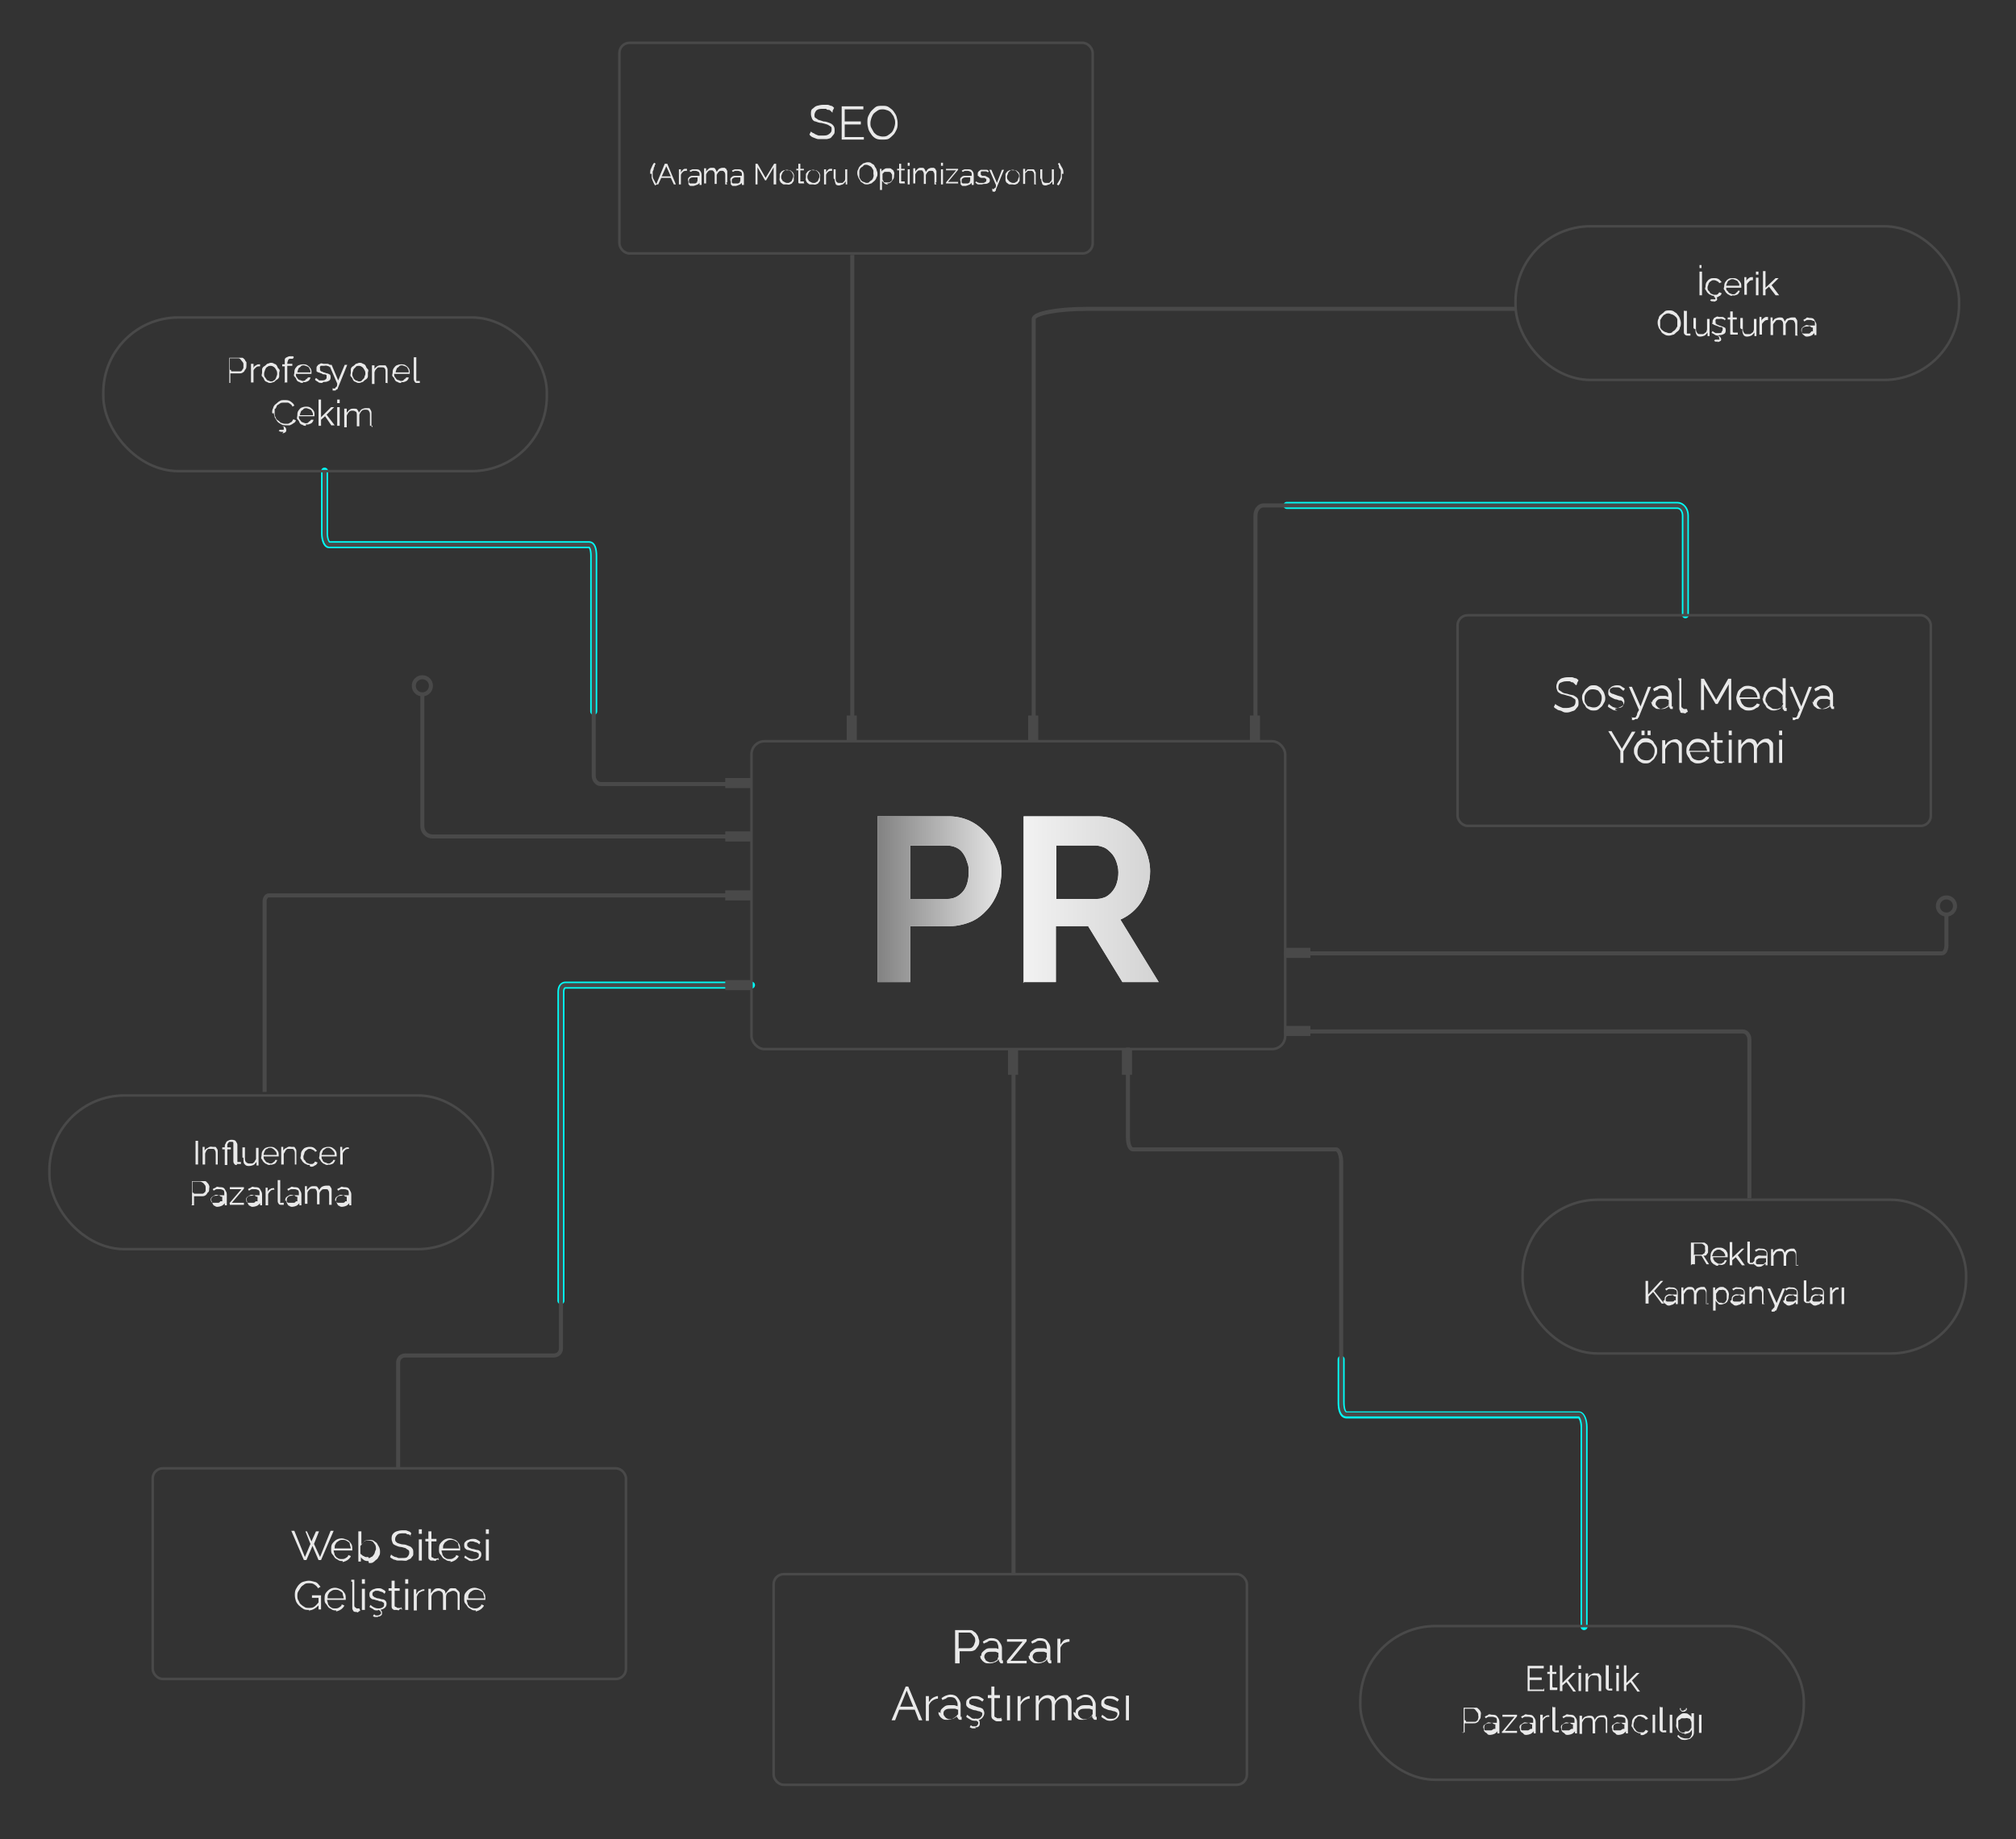 <?xml version="1.0" encoding="UTF-8"?>
<svg version="1.1" viewBox="0 0 400 365" xmlns="http://www.w3.org/2000/svg">
<rect x="0" y="0" width="400" height="365" fill="#333333" stroke="none"/>
<defs>
<style>.cls-1{fill:url(#b)}.cls-2{fill:url(#b)}.cls-3{stroke-width:.5px}.cls-3,.cls-4{stroke:#494949}.cls-3,.cls-4,.cls-5{fill:none;stroke-miterlimit:10}.cls-4{stroke-width:.8px}.cls-6{fill:#e9e9e9}.cls-5{stroke:#000}.cls-7{fill:#494949}.pl_cover_1,.pl_cover_2,.pl_cover_3,.pl_cover_4,.pl_cover_5{fill:none;box-shadow:0 0 .2rem #fff,0 0 .2rem #fff,0 0 2rem #00fff9,0 0 .8rem #00fff9,0 0 2.8rem #00fff9,inset 0 0 1.3rem #00fff9}.pl_cover_1,.pl_cover_3,.pl_cover_4,.pl_cover_5{stroke:url(#a);stroke-width:1.4px;stroke-dasharray:100 500;stroke-linecap:round;animation:7s linear infinite oj;stroke-miterlimit:10}.pl_cover_2{stroke:url(#a);stroke-width:1.4px;stroke-dasharray:100 500;stroke-linecap:round;animation:7s linear infinite oj2;stroke-miterlimit:10}@keyframes oj{0%{stroke-dashoffset:0}100%{stroke-dashoffset:3000}}@keyframes oj2{0%{stroke-dashoffset:3000}100%{stroke-dashoffset:0}}</style>
<linearGradient id="b" x1="711.3" x2="767.1" y1="266.6" y2="266.6" gradientTransform="translate(-537.2 -88)" gradientUnits="userSpaceOnUse">
<stop stop-color="#828282" offset="0"/>
<stop stop-color="#f3f3f3" offset=".5"/>
<stop stop-color="#d3d3d3" offset="1"/>
</linearGradient>
<linearGradient id="a">
<stop stop-color="#00fff9" stop-opacity="100" offset="1"/>
</linearGradient>
</defs>
<path class="pl_cover_2" d="M149.1,195.5h-36.9c-.6,0-.9.6-.9,1.3v70.8c0,.8-.6,1.4-1.4,1.4h-29.5c-.8,0-1.4.6-1.4,1.4v20.9"/>
<path class="pl_cover_3" d="M64.4,93.5v12.4c0,1.2.4,2.2.9,2.2h51.6c.6,0,.9.9.9,2.2v43.6c0,.9.6,1.6,1.4,1.6h29.7"/>
<path class="pl_cover_4" d="M314.3,322.8v-39.6c0-1.3-.5-2.4-1-2.4h-46.2c-.6,0-1-1-1-2.4v-47.8c0-1.3-.5-2.4-1-2.4h-40.3c-.6,0-1-1-1-2.4v-17.8"/>
<path class="pl_cover_5" d="M334.4,122v-19.7c0-1.1-.7-2-1.6-2h-82.1c-.9,0-1.6.9-1.6,2v44.8"/>
<path class="cls-6" d="M38.8,231.1v-4.7h.5v4.7h-.5Z"/>
<path class="cls-6" d="M43.3,231.1h-.5v-2c0-.4,0-.7-.2-.9,0-.2-.3-.2-.6-.2s-.4,0-.6,0-.3.2-.5.4c0,.2-.2.3-.2.6v2.1h-.5v-3.5h.4v.8c0-.2.2-.3.4-.5.2,0,.3-.2.6-.3s.4,0,.6,0,.4,0,.5,0c.2,0,.2.2.3.3,0,0,.2.2.2.5v2.7h0Z"/>
<path class="cls-6" d="M47,231.2c-.2,0-.4,0-.5-.2s-.2-.2-.2-.6v-3.6c0,0,0-.2-.2-.2s-.2,0-.4,0-.3,0-.4.2-.2.2-.2.4,0,.3,0,.5h0c0,0,.7,0,.7,0v.4h-.7v3.1h-.5v-3.1h-.5v-.4h.5c0-.4,0-.6.2-.8,0-.2.2-.4.4-.5s.4-.2.7-.2.7,0,.9.3.3.5.3.7v3.1c0,.2,0,.2,0,.3,0,0,0,0,.2,0h.5v.4c0,0,0,0,0,0h-.8Z"/>
<path class="cls-6" d="M48.1,229.7v-2h.5v2c0,.4,0,.7.2.9s.4.3.6.3.4,0,.6,0,.3-.2.5-.3c0-.2.2-.3.3-.6v-2.2h.5v3.1h0v.4h-.2c0,0-.2,0-.2,0s0-.2,0-.2v-.5c-.2.2-.4.5-.6.6s-.6.2-.9.2-.6,0-.9-.4c-.2-.2-.2-.6-.2-1.2h0Z"/>
<path class="cls-6" d="M53.6,231.2c-.2,0-.5,0-.7-.2-.2,0-.4-.2-.6-.4s-.2-.4-.4-.6,0-.5,0-.7,0-.6.2-.9.4-.5.6-.6.6-.2.9-.2.6,0,.9.2.5.4.6.6c.2.2.2.6.2.9h0v.2h-3c0,.2,0,.5.2.7s.2.4.5.5c.2,0,.4.2.6.2s.4,0,.6-.2.4-.2.4-.5h.4c0,.2-.2.4-.3.6-.2.2-.3.2-.6.3s-.4,0-.6,0h0ZM52.3,229.2h2.6c0-.2,0-.5-.2-.7s-.2-.3-.5-.5-.4-.2-.6-.2-.4,0-.6.2c-.2,0-.4.2-.5.5s-.2.4-.2.7h0Z"/>
<path class="cls-6" d="M59,231.1h-.5v-2c0-.4,0-.7-.2-.9,0-.2-.3-.2-.6-.2s-.4,0-.6,0-.3.2-.5.4c0,.2-.2.3-.3.6v2.1h-.5v-3.5h.4v.8c0-.2.2-.3.4-.5.2,0,.3-.2.6-.3s.4,0,.6,0,.4,0,.5,0c.2,0,.2.2.3.3,0,0,.2.2.2.5v2.7h0,0Z"/>
<path class="cls-6" d="M61.4,231.2c-.2,0-.5,0-.7-.2-.2,0-.4-.2-.6-.4s-.2-.4-.4-.6,0-.5,0-.7,0-.6.2-.9.4-.5.6-.6.6-.2.9-.2.6,0,.9.2.4.4.6.6l-.4.2c0-.2-.2-.3-.4-.4s-.4-.2-.6-.2-.4,0-.6.2-.4.2-.5.6c0,.2-.2.5-.2.7s0,.6.2.7.2.4.5.6c.2,0,.4.2.6.2h.4c0,0,.2,0,.4-.2,0,0,.2-.2.2-.3l.5.2c0,.2-.2.3-.3.5-.2,0-.3.2-.6.3s-.4,0-.6,0h0v-.2l-.2-.2Z"/>
<path class="cls-6" d="M65.1,231.2c-.2,0-.5,0-.7-.2-.2,0-.4-.2-.6-.4s-.2-.4-.4-.6,0-.5,0-.7,0-.6.2-.9.4-.5.6-.6.6-.2.9-.2.6,0,.9.2.5.4.6.6c.2.2.2.6.2.9h0v.2h-3c0,.2,0,.5.2.7,0,.2.2.4.5.5.2,0,.4.2.6.2s.4,0,.6-.2.4-.2.4-.5h.4c0,.2-.2.4-.3.6-.2.2-.3.2-.6.3s-.4,0-.6,0h0ZM63.8,229.2h2.6c0-.2,0-.5-.2-.7s-.2-.3-.5-.5-.4-.2-.6-.2-.4,0-.6.2-.4.2-.5.5c0,.2-.2.4-.2.7h0Z"/>
<path class="cls-6" d="M69.3,228c-.3,0-.6,0-.8.2s-.4.4-.5.7v2.2h-.5v-3.5h.4v.9c0-.2.2-.5.5-.6.2-.2.4-.2.6-.2h.2v.4h0v-.2Z"/>
<path class="cls-6" d="M38.1,239.1v-4.7h2c.2,0,.4,0,.6,0s.3.2.5.4.2.3.3.5,0,.4,0,.6,0,.6-.2.7-.2.4-.5.6-.5.2-.7.2h-1.6v1.8h-.6,0ZM38.5,236.9h1.5c.2,0,.4,0,.5-.2.2,0,.2-.2.3-.4,0-.2,0-.4,0-.6s0-.4-.2-.6-.2-.3-.4-.4-.3-.2-.5-.2h-1.5v2.2h.2Z"/>
<path class="cls-6" d="M41.8,238.2c0-.2,0-.4.2-.6s.3-.2.6-.4.5,0,.8,0h.6c.2,0,.4,0,.5,0v-.3c0-.3,0-.6-.2-.7s-.4-.2-.7-.2-.4,0-.6,0c-.2,0-.4.2-.6.3l-.2-.3c.2-.2.5-.2.7-.4s.4,0,.7,0,.8,0,1,.4.4.6.4,1v1.8h0v.4h-.2c0,0-.2,0-.2,0s0-.2,0-.2v-.2c-.2.2-.4.4-.6.5s-.6.2-.8.2-.4,0-.6-.2c-.2,0-.3-.2-.4-.4s-.2-.4-.2-.6h0-.2ZM44.1,238.4s0,0,0-.2v-.7c-.2,0-.3,0-.5-.2s-.3,0-.6,0-.6,0-.8.2-.3.3-.3.6,0,.2,0,.4c0,0,.2.2.3.2s.2,0,.5,0,.4,0,.6,0,.4-.2.4-.3h.2Z"/>
<path class="cls-6" d="M45.5,238.8l2.4-2.8h-2.3v-.4h2.8v.3l-2.4,2.8h2.4v.4h-2.8v-.3h0Z"/>
<path class="cls-6" d="M48.8,238.2c0-.2,0-.4.2-.6s.3-.2.6-.4.5,0,.8,0h.6c.2,0,.4,0,.5,0v-.3c0-.3,0-.6-.2-.7s-.4-.2-.7-.2-.4,0-.6,0c-.2,0-.4.2-.6.3l-.2-.3c.2-.2.5-.2.7-.4s.4,0,.7,0,.8,0,1,.4.4.6.4,1v1.8h0v.4h-.2c0,0-.2,0-.2,0s0-.2,0-.2v-.2c-.2.2-.4.4-.6.5s-.6.2-.8.2-.4,0-.6-.2c-.2,0-.3-.2-.4-.4s-.2-.4-.2-.6h0-.2ZM51.1,238.4s0,0,0-.2v-.7c-.2,0-.3,0-.5-.2s-.3,0-.6,0-.6,0-.8.2-.3.3-.3.6,0,.2,0,.4c0,0,.2.2.3.2s.2,0,.5,0,.4,0,.6,0,.4-.2.4-.3h.2Z"/>
<path class="cls-6" d="M54.5,236.1c-.3,0-.6,0-.8.2s-.4.4-.5.7v2.2h-.5v-3.5h.4v.9c0-.2.2-.5.5-.6.2-.2.4-.2.6-.2h.2v.4h0v-.2Z"/>
<path class="cls-6" d="M55.1,234.2h.5v4.1c0,.2,0,.3,0,.4s.2,0,.2,0h.5v.4s0,0-.2,0h-.3c-.2,0-.4,0-.5-.2s-.2-.2-.2-.6v-4.2h0Z"/>
<path class="cls-6" d="M56.6,238.2c0-.2,0-.4.2-.6s.3-.2.6-.4.5,0,.8,0h.6c.2,0,.4,0,.5,0v-.3c0-.3,0-.6-.2-.7s-.4-.2-.7-.2-.4,0-.6,0-.4.2-.6.3l-.2-.3c.2-.2.5-.2.7-.4s.4,0,.7,0,.8,0,1,.4.4.6.4,1v1.8h0v.4h-.2c0,0-.2,0-.2,0s0-.2,0-.2v-.2c-.2.2-.4.4-.6.5s-.6.2-.8.2-.4,0-.6-.2c-.2,0-.3-.2-.4-.4s-.2-.4-.2-.6h0-.2ZM59,238.4s0,0,0-.2v-.7c-.2,0-.3,0-.5-.2s-.3,0-.5,0c-.3,0-.6,0-.8.2s-.3.3-.3.6,0,.2,0,.4c0,0,.2.2.3.2s.2,0,.5,0,.4,0,.6,0,.4-.2.4-.3h0Z"/>
<path class="cls-6" d="M65.8,239.1h-.5v-2c0-.4,0-.7-.2-.9,0-.2-.3-.2-.6-.2s-.6,0-.7.2c-.2.2-.4.4-.4.7v2.1h-.5v-2c0-.4,0-.7-.2-.9,0-.2-.3-.2-.6-.2s-.5,0-.7.2c-.2.2-.4.4-.4.7v2.1h-.5v-3.5h.4v.8c.2-.2.4-.5.6-.6.2-.2.5-.2.8-.2s.6,0,.7.2.3.4.3.6c.2-.3.4-.6.6-.7s.5-.2.8-.2.4,0,.6,0c.2,0,.2.2.3.3,0,0,.2.2.2.5v2.7h0Z"/>
<path class="cls-6" d="M66.5,238.2c0-.2,0-.4.2-.6s.3-.2.6-.4.5,0,.8,0h.6c.2,0,.4,0,.5,0v-.3c0-.3,0-.6-.2-.7s-.4-.2-.7-.2-.4,0-.6,0-.4.2-.6.3l-.2-.3c.2-.2.5-.2.7-.4s.4,0,.7,0,.8,0,1,.4.4.6.4,1v1.8h0v.4h-.2c0,0-.2,0-.2,0s0-.2,0-.2v-.2c-.2.2-.4.4-.6.5s-.6.2-.8.2-.4,0-.6-.2c-.2,0-.3-.2-.4-.4s-.2-.4-.2-.6h0-.2ZM68.8,238.4s0,0,0-.2v-.7c-.2,0-.3,0-.5-.2s-.3,0-.5,0c-.3,0-.6,0-.8.2s-.3.3-.3.6,0,.2,0,.4c0,0,.2.2.3.2s.2,0,.5,0,.4,0,.6,0,.4-.2.4-.3h0Z"/>
<path class="cls-6" d="M60.4,303.9h.5l.9,2,.9-2h.6l-1,2.5,1.2,2.6,2.1-5.2h.6l-2.5,5.8h-.5l-1.2-2.8-1.2,2.8h-.5l-2.5-5.8h.6l2.1,5.2,1.1-2.6-1-2.5h-.2Z"/>
<path class="cls-6" d="M68,309.8c-.3,0-.6,0-.9-.2-.2-.2-.5-.2-.7-.5s-.3-.5-.5-.7-.2-.6-.2-.9,0-.8.2-1.1.5-.6.8-.8.7-.3,1.1-.3.8.2,1.1.3.6.5.8.8c.2.3.2.7.2,1.1v.2h-3.7c0,.3.2.6.2.9.2.2.3.5.6.6.2.2.5.2.8.2s.5,0,.8-.2.5-.3.5-.6l.5.2c0,.2-.2.4-.4.6-.2.2-.4.3-.6.4s-.5.2-.8.2h.2ZM66.4,307.3h3.2c0-.3-.2-.6-.2-.9s-.3-.4-.6-.6-.5-.2-.8-.2-.5,0-.8.2-.5.3-.6.6c-.2.2-.2.5-.2.9h0Z"/>
<path class="cls-6" d="M73.1,309.8c-.3,0-.6,0-.9-.2s-.5-.4-.6-.6v.9h-.5v-6h.6v2.6c.2-.3.5-.5.7-.7s.6-.2.9-.2.6,0,.9.2c.2.2.5.3.6.5s.3.5.4.7.2.5.2.9,0,.6-.2.9-.2.5-.5.7-.4.4-.6.5c-.2.2-.5.2-.9.2h0ZM73,309.2c.2,0,.5,0,.6-.2.2,0,.4-.2.5-.4.2-.2.2-.3.3-.6,0-.2.2-.4.2-.6s0-.6-.2-.9c-.2-.2-.3-.5-.5-.6s-.5-.2-.9-.2-.5,0-.6.2c-.2,0-.4.2-.5.4s-.2.3-.4.5v1.3c0,.2,0,.3.2.4.2.2.2.2.4.3.2,0,.2.2.5.2h.5v.2Z"/>
<path class="cls-6" d="M81.6,304.9s-.2-.2-.2-.2-.2-.2-.4-.2-.2,0-.5-.2h-.5c-.5,0-.9,0-1.2.3-.2.2-.4.5-.4.8s0,.4.2.6.2.2.5.3.6.2.9.2c.5,0,.8.2,1.1.3s.5.2.7.5c.2.2.2.5.2.9s0,.5-.2.7c-.2.2-.2.4-.5.5s-.4.2-.6.3-.5,0-.9,0h-.9c-.3,0-.5-.2-.8-.2-.2-.2-.5-.2-.7-.5l.2-.5c.2.2.2.2.4.3s.3.2.5.2.4.2.6.2h.6c.5,0,.9,0,1.1-.2.2-.2.4-.5.4-.8s0-.5-.2-.6-.3-.2-.6-.4c-.2,0-.6-.2-.9-.2s-.8-.2-1-.3-.5-.2-.6-.5-.2-.5-.2-.8,0-.6.2-.9.5-.5.8-.6.7-.2,1.1-.2h.7c.2,0,.5.2.6.2s.4.2.5.4l-.2.5h0v-.2.2Z"/>
<path class="cls-6" d="M83.1,304.4v-.9h.6v.9h-.6ZM83.1,309.7v-4.2h.6v4.2h-.6Z"/>
<path class="cls-6" d="M87,309.5h-.2q-.2,0-.3.2c-.2.2-.2,0-.5,0h-.5c-.2,0-.2-.2-.3-.2s-.2-.2-.2-.5v-3.1h-.6v-.5h.6v-1.5h.6v1.5h1v.5h-1v2.9c0,.2,0,.2.2.3.2,0,.2.2.4.2h.5q.2,0,.2-.2l.2.5h-.2,0Z"/>
<path class="cls-6" d="M89.4,309.8c-.3,0-.6,0-.9-.2-.2-.2-.5-.2-.7-.5s-.3-.5-.5-.7-.2-.6-.2-.9,0-.8.2-1.1.5-.6.8-.8.7-.3,1.1-.3.8.2,1.1.3.6.5.8.8c.2.3.2.7.2,1.1v.2h-3.7c0,.3.2.6.2.9.2.2.3.5.6.6.2.2.5.2.8.2s.5,0,.8-.2.5-.3.5-.6l.5.2c0,.2-.2.4-.4.6-.2.2-.4.3-.6.4s-.5.2-.8.2h.2ZM87.9,307.3h3.2c0-.3-.2-.6-.2-.9s-.3-.4-.6-.6-.5-.2-.8-.2-.5,0-.8.2-.5.3-.6.6c-.2.2-.2.5-.2.9h0Z"/>
<path class="cls-6" d="M93.8,309.8c-.4,0-.7,0-.9-.2s-.6-.3-.8-.5l.2-.4c.2.2.5.4.7.5s.5.2.8.2.6,0,.9-.2.3-.3.3-.6,0-.3-.2-.4-.2-.2-.5-.2-.5-.2-.7-.2-.5-.2-.8-.2c-.2,0-.4-.2-.5-.3s-.2-.3-.2-.6,0-.5.2-.7c.2-.2.3-.3.6-.4s.5-.2.9-.2.6,0,.9.2.5.2.6.5l-.2.4c-.2-.2-.3-.3-.6-.4-.2,0-.5-.2-.7-.2h-.5c-.2,0-.2.2-.4.2-.2.2-.2.2-.2.5s0,.2.2.4.2.2.3.2.3.2.6.2.6.2.9.2.5.2.6.3.2.3.2.6c0,.4-.2.7-.5.9s-.7.3-1.2.3h0Z"/>
<path class="cls-6" d="M96.4,304.4v-.9h.6v.9h-.6ZM96.4,309.7v-4.2h.6v4.2h-.6Z"/>
<path class="cls-6" d="M61.3,319.5c-.4,0-.8,0-1.1-.2s-.6-.4-.9-.7-.5-.6-.6-.9-.2-.7-.2-1.1,0-.8.2-1.2c.2-.3.3-.6.6-.9.2-.2.5-.5.9-.6s.7-.2,1.1-.2,1,.2,1.4.3c.4.2.6.6.9.9l-.5.3c-.2-.4-.5-.6-.8-.8s-.6-.2-1-.2-.6,0-.9.2c-.2.2-.5.3-.7.6s-.3.5-.5.8-.2.6-.2.9,0,.6.2.9c.2.3.2.6.5.8.2.2.5.4.7.5.2.2.6.2.9.2s.7,0,1-.2.6-.5.9-.9v.6c-.6.6-1.2,1-2,1h.2v.2ZM63.2,317.1h-1.3v-.5h1.8v2.8h-.5v-2.4h0Z"/>
<path class="cls-6" d="M66.7,319.6c-.3,0-.6,0-.9-.2-.2-.2-.5-.2-.7-.5s-.3-.5-.5-.7-.2-.6-.2-.9,0-.8.2-1.1.5-.6.8-.8.7-.3,1.1-.3.8.2,1.1.3.6.5.8.8c.2.3.2.7.2,1.1v.2h-3.7c0,.3.2.6.2.9.2.2.3.5.6.6.2.2.5.2.8.2s.5,0,.8-.2.5-.3.5-.6l.5.2c0,.2-.2.4-.4.6-.2.2-.4.3-.6.4s-.5.2-.8.2h.2ZM65,317.2h3.2c0-.3-.2-.6-.2-.9s-.3-.4-.6-.6-.5-.2-.8-.2-.5,0-.8.2-.5.3-.6.6c-.2.2-.2.5-.2.9h0Z"/>
<path class="cls-6" d="M69.7,313.5h.6v5c0,.2,0,.4.2.5s.2.2.2.2h.6l.2.5c-.2,0-.2,0-.4.2s-.2,0-.4,0c-.2,0-.5,0-.6-.2s-.2-.3-.2-.6v-5.2h-.2v-.2Z"/>
<path class="cls-6" d="M71.8,314.3v-.9h.6v.9h-.6ZM71.8,319.5v-4.2h.6v4.2h-.6Z"/>
<path class="cls-6" d="M75,319.6c-.4,0-.7,0-.9-.2s-.6-.3-.8-.5l.2-.4c.2.2.5.4.7.5s.5.2.8.2.6,0,.9-.2.3-.3.3-.6,0-.3-.2-.4-.2-.2-.5-.2-.5-.2-.7-.2-.5-.2-.8-.2c-.2,0-.4-.2-.5-.3s-.2-.3-.2-.6,0-.5.2-.7c.2-.2.3-.3.6-.4s.5-.2.9-.2.6,0,.9.2.5.2.6.5l-.2.4c-.2-.2-.3-.3-.6-.4-.2,0-.5-.2-.7-.2h-.5c-.2,0-.2.2-.4.2-.2.2-.2.2-.2.5s0,.2.2.4.2.2.3.2.3.2.6.2.6.2.9.2.5.2.6.3.2.3.2.6c0,.4-.2.7-.5.9s-.7.3-1.2.3h0ZM75,320.9h-.5c-.2,0-.3,0-.5-.2l.2-.3q.2,0,.3.2h.4c.2,0,.3,0,.5-.2.2,0,.2-.2.2-.3s0-.2-.2-.4-.2-.2-.5-.3l.2-.2c.2.2.4.2.5.4.2.2.2.3.2.5s0,.4-.2.5c-.2.2-.4.2-.6.2h0v.2Z"/>
<path class="cls-6" d="M79.7,319.3h-.2q-.2,0-.3.2c-.2.2-.2,0-.5,0h-.5c-.2,0-.2-.2-.3-.2s-.2-.2-.2-.5v-3.1h-.6v-.5h.6v-1.5h.6v1.5h1v.5h-1v2.9c0,.2,0,.2.2.3.2,0,.2.2.4.2h.5q.2,0,.2-.2l.2.5h-.2,0Z"/>
<path class="cls-6" d="M80.4,314.3v-.9h.6v.9h-.6ZM80.4,319.5v-4.2h.6v4.2h-.6Z"/>
<path class="cls-6" d="M84.2,315.7c-.4,0-.7.2-.9.3s-.5.5-.6.9v2.7h-.6v-4.2h.5v1c.2-.3.3-.6.6-.7s.5-.3.8-.3h.2v.5h0Z"/>
<path class="cls-6" d="M91.4,319.5h-.6v-2.4c0-.5,0-.9-.2-1.1-.2-.2-.4-.3-.7-.3s-.6.2-.9.3-.5.5-.5.9v2.6h-.6v-2.4c0-.5,0-.9-.2-1.1-.2-.2-.4-.3-.7-.3s-.6.2-.9.3c-.2.2-.5.5-.5.9v2.6h-.6v-4.2h.5v.9c.2-.3.5-.6.7-.8.2-.2.6-.2.9-.2s.6.2.9.3.4.5.4.8c.2-.4.5-.6.7-.9s.6-.2.9-.2.5,0,.6.2.3.2.4.4c.2.2.2.3.2.6v3.3h0v-.2h0Z"/>
<path class="cls-6" d="M94.4,319.6c-.3,0-.6,0-.9-.2-.2-.2-.5-.2-.7-.5s-.3-.5-.5-.7-.2-.6-.2-.9,0-.8.2-1.1.5-.6.8-.8.7-.3,1.1-.3.8.2,1.1.3.6.5.8.8c.2.3.2.7.2,1.1v.2h-3.7c0,.3.2.6.2.9.2.2.3.5.6.6s.5.2.8.2.5,0,.8-.2.5-.3.5-.6l.5.2c0,.2-.2.4-.4.6s-.4.3-.6.4-.5.2-.8.2h.2ZM92.9,317.2h3.2c0-.3-.2-.6-.2-.9s-.3-.4-.6-.6-.5-.2-.8-.2-.5,0-.8.2-.5.3-.6.6c-.2.2-.2.5-.2.9h0Z"/>
<path class="cls-6" d="M45.5,76v-5h2c.2,0,.5,0,.6,0s.3.2.5.4c0,.2.2.3.3.5,0,.2,0,.4,0,.6,0,.2,0,.6-.2.8s-.2.5-.5.6c-.2.2-.5.2-.8.2h-1.7v1.9h-.6,0ZM45.9,73.7h1.6c.2,0,.4,0,.5-.2s.2-.2.3-.5c0-.2,0-.4,0-.6s0-.4-.2-.6-.2-.3-.4-.5-.3-.2-.5-.2h-1.6v2.3h.2Z"/>
<path class="cls-6" d="M51.6,72.7c-.3,0-.6,0-.8.2s-.5.4-.5.7v2.3h-.5v-3.7h.5v.9c0-.2.2-.5.5-.6.2-.2.5-.2.6-.2h.2v.5h0Z"/>
<path class="cls-6" d="M53.7,76c-.2,0-.5,0-.7-.2-.2,0-.5-.2-.6-.5s-.2-.4-.4-.6,0-.5,0-.7,0-.5,0-.7.2-.5.4-.6.4-.3.6-.5c.2,0,.5-.2.7-.2s.5,0,.7.2c.2,0,.5.2.6.5s.2.4.4.6,0,.5,0,.7,0,.5,0,.7-.2.5-.4.6-.4.3-.6.5c-.2,0-.5.2-.8.2h0ZM52.4,74.2c0,.2,0,.5.2.7s.2.4.5.6c.2,0,.5.2.6.2s.5,0,.6-.2c.2,0,.4-.3.5-.6s.2-.5.2-.7,0-.5-.2-.8-.2-.4-.5-.6-.5-.2-.6-.2-.5,0-.6.2c-.2,0-.4.3-.5.6s-.2.5-.2.8h0Z"/>
<path class="cls-6" d="M56.5,76v-3.3h-.5v-.4h.5c0-.5,0-.6,0-.9s.2-.4.4-.5.4-.2.6-.2h.5c.2,0,.2,0,.3.2l-.2.3s-.2,0-.2,0h-.2c-.2,0-.4,0-.5.2s-.2.5-.2.8h0c0,0,1,0,1,0v.4h-1v3.3h-.6Z"/>
<path class="cls-6" d="M60.1,76c-.2,0-.5,0-.7-.2-.2,0-.5-.2-.6-.5s-.2-.4-.4-.6,0-.5,0-.7,0-.6.2-.9.4-.5.6-.6.6-.2.9-.2.6,0,.9.2.5.4.6.6c.2.2.2.6.2.9h0v.2h-3.1c0,.2,0,.5.2.7s.2.4.5.5c.2,0,.5.2.6.2s.5,0,.6-.2.4-.2.5-.5h.5c0,.2-.2.5-.3.6s-.3.2-.6.3-.5,0-.6,0h0ZM58.8,73.9h2.8c0-.2,0-.5-.2-.7,0-.2-.2-.4-.5-.5s-.5-.2-.6-.2-.5,0-.6.2-.4.2-.5.5-.2.5-.2.7h0Z"/>
<path class="cls-6" d="M63.9,76c-.3,0-.6,0-.8-.2s-.5-.2-.6-.5l.2-.3c.2.2.5.3.6.5.2,0,.5,0,.6,0s.5,0,.7-.2.2-.2.2-.5,0-.2,0-.3-.2-.2-.4-.2-.4,0-.6-.2c-.2,0-.5-.2-.6-.2-.2,0-.3-.2-.4-.2,0,0,0-.2,0-.5s0-.5.2-.6c0-.2.2-.2.5-.4s.5,0,.7,0,.6,0,.8,0,.4.2.6.4l-.2.3c0-.2-.2-.2-.5-.3s-.4,0-.6,0h-.5c-.2,0-.2,0-.3.2s0,.2,0,.4,0,.2,0,.3.2,0,.2.2c0,0,.2,0,.5.2.2,0,.5.2.7.2s.4.2.5.2.2.2.2.5,0,.6-.4.8-.6.2-1,.2h0Z"/>
<path class="cls-6" d="M66.1,77.1h.2s0,0,.2,0c0,0,0-.2.2-.3s.2-.4.2-.7l-1.6-3.7h.5l1.3,3.1,1.3-3.1h.5l-1.9,4.7c0,0,0,.2-.2.2,0,0-.2,0-.2.2h-.6v-.5h0l.2.2Z"/>
<path class="cls-6" d="M71.3,76c-.2,0-.5,0-.7-.2-.2,0-.5-.2-.6-.5s-.2-.4-.4-.6,0-.5,0-.7,0-.5,0-.7.2-.5.4-.6.4-.3.6-.5c.2,0,.5-.2.7-.2s.5,0,.7.2c.2,0,.5.2.6.5s.2.4.4.6,0,.5,0,.7,0,.5,0,.7-.2.5-.4.6-.4.3-.6.5c-.2,0-.5.2-.7.2ZM69.9,74.2c0,.2,0,.5.2.7,0,.2.2.4.5.6.2,0,.5.2.6.2s.5,0,.6-.2.4-.3.5-.6c0-.2.2-.5.2-.7s0-.5-.2-.8-.2-.4-.5-.6-.5-.2-.6-.2-.5,0-.6.2-.4.3-.5.6c0,.2-.2.5-.2.8h0Z"/>
<path class="cls-6" d="M77,76h-.5v-2c0-.5,0-.8-.2-.9,0-.2-.3-.2-.6-.2s-.4,0-.6,0-.3.2-.5.4-.2.3-.3.6v2.3h-.5v-3.7h.5v.8c0-.2.2-.3.4-.5s.3-.2.6-.3c.2,0,.5,0,.6,0s.4,0,.5,0c.2,0,.2.2.3.3,0,0,.2.3.2.5v2.8h0Z"/>
<path class="cls-6" d="M79.6,76c-.2,0-.5,0-.7-.2-.2,0-.5-.2-.6-.5s-.2-.4-.4-.6,0-.5,0-.7,0-.6.2-.9.4-.5.6-.6.6-.2.9-.2.6,0,.9.2.5.4.6.6c.2.2.2.6.2.9h0v.2h-3.1c0,.2,0,.5.2.7s.2.4.5.5c.2,0,.5.2.6.2s.5,0,.6-.2.4-.2.5-.5h.5c0,.2-.2.5-.3.6s-.3.2-.6.3-.5,0-.6,0h0ZM78.3,73.9h2.8c0-.2,0-.5-.2-.7,0-.2-.2-.4-.5-.5s-.5-.2-.6-.2-.5,0-.6.2-.4.2-.5.5-.2.5-.2.7h0Z"/>
<path class="cls-6" d="m82.1 70.9h0.5v4.3 0.4h0.2 0.5v0.4s0 0-0.2 0h-0.3c-0.2 0-0.4 0-0.5-0.2s-0.2-0.3-0.2-0.6v-4.5z"/>
<path class="cls-6" d="M54,81.9c0-.3,0-.6.2-.9,0-.2.2-.6.5-.8s.5-.5.8-.6c.2-.2.6-.2,1-.2s.8,0,1.2.3.6.5.7.8l-.4.2c0-.2-.2-.4-.5-.6s-.3-.2-.6-.2-.4,0-.6,0c-.2,0-.6,0-.8.2s-.5.2-.6.5-.2.5-.4.6c0,.2,0,.5,0,.8s0,.6.2.8c0,.2.2.5.4.6s.4.3.6.5c.2,0,.5.2.8.2s.4,0,.6,0,.4-.2.6-.3c.2,0,.3-.3.5-.6l.5.2c0,.2-.2.5-.5.6-.2.2-.5.3-.7.4-.2,0-.6,0-.8,0s-.6,0-.9-.2-.6-.3-.8-.6-.4-.6-.5-.8c0-.3-.2-.6-.2-.9h0l-.2.2ZM56.2,85.7h-.4c0,0-.2,0-.5-.2l.2-.2c0,0,.2,0,.2,0h.2c0,0,.2,0,.4,0,0,0,0-.2,0-.2s0-.2,0-.3-.2-.2-.4-.2h.2c.2,0,.3,0,.5.2,0,0,.2.2.2.5s0,.3-.2.5c0,0-.3.2-.6.2h0l.2-.2Z"/>
<path class="cls-6" d="M60.7,84.5c-.2,0-.5,0-.7-.2-.2,0-.5-.2-.6-.5s-.2-.4-.4-.6,0-.5,0-.8,0-.6.2-.9.4-.5.6-.6.6-.2.9-.2.6,0,.9.2.5.4.6.6c.2.2.2.6.2.9h0v.2h-3.1c0,.2,0,.5.2.7s.2.4.5.5.5.2.6.2.5,0,.6-.2.4-.2.5-.5h.5c0,.2-.2.5-.3.6s-.3.2-.6.3-.5,0-.6,0h0v.2ZM59.3,82.4h2.8c0-.2,0-.5-.2-.7,0-.2-.2-.4-.5-.5s-.5-.2-.6-.2-.5,0-.6.2-.4.2-.5.5-.2.5-.2.7h0Z"/>
<path class="cls-6" d="M65.8,84.5l-1.3-1.9-.8.7v1.2h-.5v-5.2h.5v3.5l2-2h.6l-1.5,1.5,1.6,2.1h-.6Z"/>
<path class="cls-6" d="M66.9,80v-.7h.5v.7h-.5ZM66.9,84.5v-3.7h.5v3.7h-.5Z"/>
<path class="cls-6" d="M73.9,84.5h-.5v-2c0-.5,0-.7-.2-.9,0-.2-.3-.3-.6-.3s-.6,0-.8.2-.4.5-.5.8v2.3h-.5v-2c0-.5,0-.8-.2-.9s-.3-.2-.6-.2-.5,0-.7.2-.4.5-.5.8v2.3h-.5v-3.7h.5v.8c.2-.2.4-.5.6-.6.2-.2.5-.2.8-.2s.6,0,.7.2.3.4.3.6c.2-.3.4-.6.6-.7s.5-.2.8-.2.4,0,.6,0c.2,0,.2.2.3.3,0,0,.2.3.2.5v2.8h0l.2.2Z"/>
<path class="cls-6" d="M337.2,58.6v-4.7h.5v4.7h-.5ZM337.2,53.2v-.6h.4v.6h-.4Z"/>
<path class="cls-6" d="M340.1,58.7c-.2,0-.5,0-.7-.2-.2,0-.4-.2-.6-.4s-.2-.4-.4-.6,0-.5,0-.6,0-.6.2-.9.4-.5.6-.6c.2-.2.6-.2.9-.2s.6,0,.9.2.4.4.6.6l-.5.2c0-.2-.2-.3-.4-.4s-.4-.2-.6-.2-.5,0-.6.2c-.2,0-.4.3-.5.5,0,.2-.2.5-.2.7s0,.6.2.7.2.4.5.6c.2,0,.4.2.6.2s.3,0,.4,0,.2,0,.4-.2c0,0,.2-.2.2-.3l.5.2c0,.2-.2.3-.3.5-.2,0-.3.2-.6.3-.2,0-.4,0-.6,0h0v-.2ZM340.1,59.8h-.4c0,0-.2,0-.4-.2l.2-.2c0,0,.2,0,.2,0h.2s.2,0,.4,0,0-.2,0-.2,0-.2,0-.3-.2-.2-.4-.2h.2c.2,0,.3,0,.4.2,0,0,.2.2.2.4s0,.3-.2.4c0,0-.3.2-.6.2h.2Z"/>
<path class="cls-6" d="M343.7,58.7c-.2,0-.5,0-.6-.2-.2,0-.4-.2-.6-.4s-.2-.4-.4-.6,0-.5,0-.6,0-.6.2-.9.4-.5.6-.6c.2-.2.6-.2.9-.2s.6,0,.9.2.5.4.6.6c.2.2.2.6.2.9h0v.2h-3c0,.2,0,.5.2.6s.2.4.5.5.4.2.6.2.5,0,.6-.2.4-.2.4-.5h.4c0,.2-.2.4-.3.6-.2.2-.3.2-.6.3s-.4,0-.6,0h0ZM342.5,56.7h2.6c0-.2,0-.5-.2-.6,0-.2-.2-.4-.5-.5s-.4-.2-.6-.2-.4,0-.6.2c-.2,0-.4.2-.5.5s-.2.4-.2.6h0Z"/>
<path class="cls-6" d="M347.9,55.6c-.3,0-.6,0-.8.2s-.4.4-.5.6v2.1h-.5v-3.5h.4v.8c0-.2.2-.4.5-.6.2-.2.4-.2.6-.2h.2v.4h0v.2Z"/>
<path class="cls-6" d="M348.4,54.5v-.6h.5v.6h-.5ZM348.4,58.6v-3.5h.5v3.5h-.5Z"/>
<path class="cls-6" d="M352.3,58.6l-1.3-1.7-.7.6v1.1h-.5v-4.8h.5v3.3l2-1.9h.6l-1.4,1.4,1.5,2h-.6Z"/>
<path class="cls-6" d="M331.2,66.6c-.3,0-.6,0-.9-.2s-.6-.3-.7-.6-.4-.5-.5-.8-.2-.6-.2-.9,0-.6.2-.9c0-.3.2-.6.5-.8s.5-.4.7-.6.6-.2.9-.2.6,0,.9.2c.2.2.6.3.7.6.2.2.4.5.5.8s.2.6.2.9,0,.6-.2.9c0,.3-.2.6-.5.8s-.4.4-.7.6c-.2,0-.6.2-.9.2h0ZM329.4,64.2c0,.2,0,.6,0,.7s.2.5.4.6c.2.2.4.3.6.4.2,0,.5.2.7.2s.6,0,.7-.2.4-.2.6-.5c.2-.2.2-.4.4-.6,0-.2,0-.5,0-.7s0-.6,0-.7-.2-.5-.4-.6c-.2-.2-.4-.3-.6-.4-.2,0-.5-.2-.7-.2s-.6,0-.7.2c-.2,0-.4.2-.6.5-.2.2-.2.4-.4.6,0,.2,0,.5,0,.7h0Z"/>
<path class="cls-6" d="m334.2 61.7h0.5v4.1 0.4h0.2 0.5v0.4s0 0-0.2 0-0.2 0-0.3 0c-0.2 0-0.4 0-0.6-0.2s-0.2-0.3-0.2-0.6v-4.2z"/>
<path class="cls-6" d="M336,65.1v-2h.5v2c0,.4,0,.6.2.9s.3.3.6.3.4,0,.6,0,.3-.2.5-.3.2-.3.3-.6v-2.1h.5v3h0v.4h-.2c0,0-.2,0-.2,0s0-.2,0-.2v-.5c-.2.2-.4.5-.6.6s-.6.2-.8.2-.6,0-.8-.4-.2-.6-.2-1.1h-.2Z"/>
<path class="cls-6" d="M341,66.6c-.2,0-.6,0-.8-.2s-.5-.2-.6-.4l.2-.3c.2.2.4.3.6.4.2,0,.4,0,.6,0s.6,0,.6-.2.2-.2.2-.5,0-.2,0-.3-.2-.2-.4-.2-.3,0-.6-.2c-.2,0-.5-.2-.6-.2-.2,0-.2-.2-.4-.2s0-.2,0-.4,0-.4.2-.6c0-.2.2-.2.5-.4s.4,0,.6,0,.6,0,.7,0,.4.2.6.4l-.2.3c0-.2-.2-.2-.5-.3s-.4,0-.6,0h-.4c-.2,0-.2,0-.3.2s0,.2,0,.4,0,.2,0,.3.2,0,.2.2c0,0,.2,0,.5.2.2,0,.6.2.6.2.2,0,.4.2.5.2s.2.2.2.5,0,.6-.4.8-.6.2-.9.2h0ZM340.9,67.8h-.4c-.2,0-.2,0-.4-.2l.2-.2c0,0,.2,0,.2,0h.2s.2,0,.4,0,0-.2,0-.2,0-.2,0-.3c0,0-.2-.2-.4-.2h.2c.2,0,.3,0,.4.2,0,0,.2.2.2.4s0,.3-.2.4c0,0-.3.2-.6.2h.2Z"/>
<path class="cls-6" d="M344.7,66.4h-.2s-.2,0-.2,0-.2,0-.4,0h-.4c-.2,0-.2,0-.2-.2s0-.2,0-.4v-2.4h-.5v-.4h.5v-1.2h.5v1.2h.8v.4h-.8v2.4c0,0,0,.2.2.2s.2,0,.2,0h.4q.2,0,.2,0v.4h0,0Z"/>
<path class="cls-6" d="M345.3,65.1v-2h.5v2c0,.4,0,.6.2.9s.3.3.6.3.4,0,.6,0,.3-.2.5-.3.2-.3.3-.6v-2.1h.5v3h0v.4h-.2c0,0-.2,0-.2,0s0-.2,0-.2v-.5c-.2.2-.4.5-.6.6s-.6.2-.8.2-.6,0-.8-.4-.2-.6-.2-1.1h-.2Z"/>
<path class="cls-6" d="M350.9,63.5c-.3,0-.6,0-.8.2s-.4.4-.5.6v2.1h-.5v-3.5h.4v.8c0-.2.2-.4.5-.6.2-.2.4-.2.6-.2h.2v.4h0v.2Z"/>
<path class="cls-6" d="M356.7,66.6h-.5v-1.9c0-.4,0-.6-.2-.9,0-.2-.3-.3-.6-.3s-.6,0-.7.2-.4.4-.4.7v2.1h-.5v-1.9c0-.4,0-.7-.2-.9s-.3-.2-.6-.2-.6,0-.7.2-.4.4-.5.7v2.1h-.5v-3.5h.4v.8c.2-.2.3-.5.6-.6s.5-.2.8-.2.6,0,.7.2c.2.2.2.4.3.6.2-.3.4-.6.6-.6s.5-.2.8-.2.4,0,.6,0c.2,0,.2.2.3.3s.2.3.2.5,0,.4,0,.6v2h0Z"/>
<path class="cls-6" d="M357.4,65.6c0-.2,0-.4.2-.6s.3-.2.6-.4.5,0,.8,0h.6c.2,0,.4,0,.5,0v-.3c0-.3,0-.6-.2-.6s-.4-.2-.7-.2-.4,0-.6,0c-.2,0-.4.2-.6.3l-.2-.3c.2-.2.5-.2.6-.4s.5,0,.6,0c.4,0,.8,0,1,.4s.4.6.4.9v1.7h0v.4h-.2c0,0-.2,0-.2,0s0-.2,0-.2v-.2c-.2.2-.4.4-.6.5s-.6.2-.8.2-.4,0-.6-.2-.3-.2-.4-.4-.2-.4-.2-.6h0ZM359.7,65.8s0,0,0-.2v-.6c-.2,0-.3,0-.5-.2s-.3,0-.6,0-.6,0-.8.2c-.2,0-.3.3-.3.6s0,.2,0,.4c0,0,.2.2.3.2s.2,0,.5,0,.4,0,.6,0,.3-.2.4-.3h0l.2-.2Z"/>
<path class="cls-6" d="M335.5,251.2v-4.6h2c.2,0,.4,0,.6,0s.3.2.5.3.2.3.3.5c0,.2,0,.3,0,.5s0,.5,0,.6c0,.2-.2.3-.3.5s-.3.2-.6.2l1.1,1.7h-.5l-1-1.7h-1.3v1.7h-.6l-.2.2ZM336,249h1.5c.2,0,.3,0,.5-.2.2,0,.2-.2.3-.4s0-.3,0-.5,0-.3,0-.5-.2-.3-.3-.4-.3-.2-.5-.2h-1.4v2.1h0Z"/>
<path class="cls-6" d="M340.9,251.2c-.2,0-.5,0-.6-.2-.2,0-.4-.2-.6-.4s-.2-.3-.3-.6,0-.5,0-.7,0-.6.2-.9.3-.5.6-.6c.2-.2.6-.2.9-.2s.6,0,.9.2.5.3.6.6c.2.2.2.6.2.9h0v.2h-2.9c0,.2,0,.5.2.6,0,.2.2.3.5.5s.4.2.6.2.5,0,.6-.2c.2,0,.3-.2.4-.5h.4c0,.2-.2.4-.3.6s-.3.2-.5.3-.4,0-.6,0h-.3ZM339.8,249.3h2.5c0-.2,0-.5-.2-.6,0-.2-.2-.3-.5-.5s-.4-.2-.6-.2-.4,0-.6.2c-.2,0-.3.2-.5.5,0,.2-.2.4-.2.6h.2Z"/>
<path class="cls-6" d="M345.7,251.2l-1.3-1.7-.7.6v1h-.5v-4.6h.5v3.1l1.9-1.8h.5l-1.3,1.3,1.4,2h-.6,0Z"/>
<path class="cls-6" d="M346.7,246.4h.5v3.9c0,.2,0,.3,0,.3s.2,0,.2,0h.5v.3s0,0-.2,0-.2,0-.3,0c-.2,0-.3,0-.5-.2s-.2-.2-.2-.5v-4.1h0Z"/>
<path class="cls-6" d="M348.1,250.1c0-.2,0-.4.2-.6s.3-.2.5-.3.5,0,.7,0h.5c.2,0,.3,0,.5,0v-.3c0-.3,0-.5-.2-.6s-.4-.2-.7-.2-.3,0-.6,0c-.2,0-.3.2-.6.3l-.2-.3c.2-.2.5-.2.6-.3s.5,0,.6,0c.4,0,.7,0,1,.3s.3.6.3,1v1.7h0v.3h-.2c0,0-.2,0-.2,0s0-.2,0-.2v-.2c-.2.2-.3.3-.6.5s-.5.2-.7.2-.4,0-.6-.2-.3-.2-.4-.3-.2-.3-.2-.5h.2ZM350.4,250.5s0,0,0-.2v-.6c-.2,0-.3,0-.5,0h-.5c-.3,0-.6,0-.7.2-.2,0-.3.3-.3.5s0,.2,0,.3.2.2.3.2.2,0,.5,0,.4,0,.6,0,.3-.2.4-.3h0Z"/>
<path class="cls-6" d="M356.8,251.2h-.5v-1.8c0-.4,0-.7-.2-.9s-.3-.2-.6-.2-.5,0-.7.2-.3.4-.4.7v2h-.5v-1.8c0-.4,0-.7-.2-.9,0-.2-.3-.2-.6-.2s-.5,0-.7.2c-.2.2-.3.4-.5.7v2h-.5v-3.3h.4v.7c.2-.2.3-.5.6-.6s.5-.2.7-.2.5,0,.7.2c.2.2.2.3.3.6.2-.3.3-.5.6-.6s.5-.2.7-.2.3,0,.5,0c.2,0,.2.2.3.3s.2.2.2.5,0,.4,0,.6v2h0l.3-.2Z"/>
<path class="cls-6" d="M326.5,258.8v-4.6h.5v2.7l2.5-2.7h.5l-1.8,2,2,2.5h-.5l-1.7-2.3-.9.9v1.4h-.6Z"/>
<path class="cls-6" d="M330.3,257.8c0-.2,0-.4.2-.6s.3-.2.5-.3.5,0,.7,0h.5c.2,0,.3,0,.5,0v-.3c0-.3,0-.5-.2-.6s-.4-.2-.7-.2-.3,0-.6,0-.3.2-.6.3l-.2-.3c.2-.2.5-.2.6-.3s.5,0,.6,0c.4,0,.7,0,1,.3s.3.6.3,1v1.7h0v.3h-.2c0,0-.2,0-.2,0s0-.2,0-.2v-.2c-.2.2-.3.3-.6.5-.2,0-.5.2-.7.2s-.4,0-.6-.2-.3-.2-.4-.3-.2-.3-.2-.5h.2ZM332.5,258.1s0,0,0-.2v-.6c-.2,0-.3,0-.5-.2s-.3,0-.5,0c-.3,0-.6,0-.7.2-.2,0-.3.3-.3.5s0,.2,0,.3.2.2.3.2.2,0,.5,0,.4,0,.6,0,.3-.2.4-.3h0Z"/>
<path class="cls-6" d="M339,258.8h-.5v-1.8c0-.4,0-.7-.2-.9,0-.2-.3-.2-.6-.2s-.5,0-.7.2-.3.4-.4.7v2h-.5v-1.8c0-.4,0-.7-.2-.9,0-.2-.3-.2-.6-.2s-.5,0-.7.2-.3.4-.5.7v2h-.5v-3.3h.4v.7c.2-.2.3-.5.6-.6.2-.2.5-.2.7-.2s.5,0,.7.2c.2.2.2.3.3.6.2-.3.3-.5.6-.6s.5-.2.7-.2.3,0,.5,0c.2,0,.2.2.3.3s.2.3.2.5,0,.4,0,.6v2h0l.3-.2Z"/>
<path class="cls-6" d="M341.6,258.9c-.3,0-.6,0-.7-.2s-.4-.3-.5-.6v2h-.5v-4.6h.4v.6c.2-.2.3-.4.6-.5.2-.2.5-.2.7-.2s.5,0,.6.2c.2,0,.3.2.5.4s.2.3.3.6,0,.4,0,.6,0,.6-.2.9c0,.2-.3.5-.6.6s-.5.2-.8.2h0ZM341.5,258.6c.2,0,.3,0,.5,0,.2,0,.2-.2.4-.3,0-.2.2-.2.2-.5s0-.3,0-.5,0-.3,0-.5c0-.2-.2-.3-.2-.5s-.2-.2-.4-.3-.3,0-.5,0h-.3c0,0-.2,0-.3.2s-.2.2-.2.2,0,.2-.2.3v1c0,.2.2.3.2.5,0,0,.2.2.4.3s.3,0,.5,0h0Z"/>
<path class="cls-6" d="M343.6,257.8c0-.2,0-.4.2-.6s.3-.2.5-.3.5,0,.7,0h.5c.2,0,.3,0,.5,0v-.3c0-.3,0-.5-.2-.6s-.4-.2-.7-.2-.3,0-.6,0-.3.2-.6.3l-.2-.3c.2-.2.5-.2.6-.3s.5,0,.6,0c.4,0,.7,0,1,.3s.3.6.3,1v1.7h0v.3h-.2c0,0-.2,0-.2,0s0-.2,0-.2v-.2c-.2.2-.3.3-.6.5-.2,0-.5.2-.7.2s-.4,0-.6-.2-.3-.2-.4-.3-.2-.3-.2-.5h.2ZM345.8,258.1s0,0,0-.2v-.6c-.2,0-.3,0-.5-.2s-.3,0-.5,0c-.3,0-.6,0-.7.2-.2,0-.3.3-.3.5s0,.2,0,.3.2.2.3.2.2,0,.5,0,.4,0,.6,0,.3-.2.4-.3h0Z"/>
<path class="cls-6" d="M350.1,258.8h-.5v-1.8c0-.4,0-.7-.2-.9,0-.2-.3-.2-.6-.2s-.3,0-.5,0-.3.2-.5.3c0,.2-.2.3-.2.5v2h-.5v-3.3h.4v.7c0-.2.2-.3.3-.5.2,0,.3-.2.5-.3s.4,0,.6,0,.3,0,.5,0c.2,0,.2.2.3.3s.2.3.2.5v2.6h.2Z"/>
<path class="cls-6" d="M351.2,259.9h.3s0,0,.2,0c0,0,0-.2.2-.3s.2-.3.2-.6l-1.4-3.3h.5l1.3,2.9,1.2-2.9h.5l-1.7,4.2c0,0,0,.2-.2.2,0,0-.2,0-.2.2h-.6v-.4h-.2Z"/>
<path class="cls-6" d="M354.1,257.8c0-.2,0-.4.2-.6s.3-.2.5-.3.5,0,.7,0h.5c.2,0,.3,0,.5,0v-.3c0-.3,0-.5-.2-.6s-.4-.2-.7-.2-.3,0-.6,0-.3.2-.6.3l-.2-.3c.2-.2.5-.2.6-.3s.5,0,.6,0c.4,0,.7,0,1,.3s.3.6.3,1v1.7h0v.3h-.2c0,0-.2,0-.2,0s0-.2,0-.2v-.2c-.2.2-.3.3-.6.5-.2,0-.5.2-.7.2s-.4,0-.6-.2-.3-.2-.4-.3-.2-.3-.2-.5h.2ZM356.4,258.1s0,0,0-.2v-.6c-.2,0-.3,0-.5-.2s-.3,0-.5,0c-.3,0-.6,0-.7.2-.2,0-.3.3-.3.5s0,.2,0,.3.2.2.3.2.2,0,.5,0,.4,0,.6,0,.3-.2.4-.3h0Z"/>
<path class="cls-6" d="M357.9,254.1h.5v3.9c0,.2,0,.3,0,.3s.2,0,.2,0h.5v.3s0,0-.2,0-.2,0-.3,0c-.2,0-.3,0-.5-.2s-.2-.2-.2-.5v-4.1h0Z"/>
<path class="cls-6" d="M359.3,257.8c0-.2,0-.4.2-.6s.3-.2.5-.3.5,0,.7,0h.5c.2,0,.3,0,.5,0v-.3c0-.3,0-.5-.2-.6s-.4-.2-.7-.2-.3,0-.6,0-.3.2-.6.3l-.2-.3c.2-.2.5-.2.6-.3s.5,0,.6,0c.4,0,.7,0,1,.3s.3.6.3,1v1.7h0v.3h-.2c0,0-.2,0-.2,0s0-.2,0-.2v-.2c-.2.2-.3.3-.6.5-.2,0-.5.2-.7.2s-.4,0-.6-.2-.3-.2-.4-.3-.2-.3-.2-.5h.2ZM361.6,258.1s0,0,0-.2v-.6c-.2,0-.3,0-.5-.2s-.3,0-.5,0c-.3,0-.6,0-.7.2-.2,0-.3.3-.3.5s0,.2,0,.3.2.2.3.2.2,0,.5,0,.4,0,.6,0,.3-.2.4-.3h0Z"/>
<path class="cls-6" d="M364.8,255.9c-.3,0-.6,0-.7.2s-.4.3-.5.6v2.1h-.5v-3.3h.4v.8c0-.2.2-.5.5-.6.2-.2.4-.2.6-.2h.2v.4h0Z"/>
<path class="cls-6" d="M365.4,258.8v-3.3h.5v3.3h-.5Z"/>
<path class="cls-6" d="M306.4,335.1v.5h-3.3v-5h3.2v.5h-2.8v1.8h2.4v.5h-2.4v1.9h2.8v-.2Z"/>
<path class="cls-6" d="M308.9,335.4h-.2s-.2,0-.2,0-.2,0-.4,0h-.4c-.2,0-.2,0-.2-.2s0-.2,0-.4v-2.6h-.5v-.4h.5v-1.3h.5v1.3h.8v.4h-.8v2.5c0,0,0,.2.2.2s.2,0,.2,0h.4q.2,0,.2,0v.4h0,0Z"/>
<path class="cls-6" d="M312.1,335.6l-1.3-1.8-.8.7v1.1h-.5v-5.1h.5v3.5l2-2h.6l-1.5,1.5,1.6,2.2h-.6,0Z"/>
<path class="cls-6" d="m313.2 331.2v-0.7h0.5v0.7h-0.5zm0 4.4v-3.6h0.5v3.6h-0.5z"/>
<path class="cls-6" d="M317.7,335.6h-.5v-2c0-.5,0-.8-.2-.9,0-.2-.3-.2-.6-.2s-.4,0-.6,0-.3.2-.5.4c0,.2-.2.3-.2.6v2.2h-.5v-3.6h.5v.8c0-.2.2-.3.4-.5.2,0,.3-.2.6-.3s.5,0,.6,0,.4,0,.5,0,.2.2.3.3.2.2.2.5v2.8h0,0Z"/>
<path class="cls-6" d="M318.7,330.5h.5v4.2c0,.2,0,.3,0,.4s.2,0,.2,0h.5v.4s0,0-.2,0-.2,0-.3,0c-.2,0-.4,0-.6-.2s-.2-.2-.2-.6v-4.4h0Z"/>
<path class="cls-6" d="m320.7 331.2v-0.7h0.5v0.7h-0.5zm0 4.4v-3.6h0.5v3.6h-0.5z"/>
<path class="cls-6" d="M324.8,335.6l-1.3-1.8-.8.7v1.1h-.5v-5.1h.5v3.5l2-2h.6l-1.5,1.5,1.6,2.2h-.6,0Z"/>
<path class="cls-6" d="M290.4,343.9v-5h2c.2,0,.5,0,.6,0s.3.2.5.4.2.3.3.5,0,.4,0,.6,0,.6-.2.8-.2.5-.5.6c-.2.2-.5.2-.8.2h-1.7v1.8h-.6,0ZM290.9,341.7h1.6c.2,0,.4,0,.5-.2.2,0,.2-.2.3-.5s0-.4,0-.6,0-.4-.2-.6-.2-.3-.4-.5-.3-.2-.5-.2h-1.6v2.3h.2Z"/>
<path class="cls-6" d="M294.3,342.9c0-.2,0-.5.2-.6s.3-.2.6-.4.5,0,.8,0h.6c.2,0,.4,0,.5,0v-.3c0-.3,0-.6-.2-.7s-.5-.2-.8-.2-.4,0-.6,0c-.2,0-.4.2-.6.3l-.2-.3c.2-.2.5-.2.7-.4s.5,0,.7,0c.5,0,.8,0,1.1.4s.4.6.4,1.1v1.8h0v.4h-.2c0,0-.2,0-.2,0s0-.2,0-.2v-.2c-.2.2-.4.4-.6.5s-.6.2-.8.2-.5,0-.6-.2-.3-.2-.5-.4-.2-.4-.2-.6h0ZM296.7,343.1s0,0,0-.2v-.7c-.2,0-.3,0-.5-.2s-.3,0-.6,0-.6,0-.8.2c-.2,0-.3.3-.3.6s0,.2,0,.4.2.2.3.2.2,0,.5,0,.5,0,.6,0,.3-.2.5-.3h0Z"/>
<path class="cls-6" d="M298.1,343.6l2.4-2.9h-2.4v-.4h2.9v.3l-2.4,2.9h2.4v.4h-3v-.3h0Z"/>
<path class="cls-6" d="M301.5,342.9c0-.2,0-.5.2-.6s.3-.2.6-.4.5,0,.8,0h.6c.2,0,.4,0,.5,0v-.3c0-.3,0-.6-.2-.7s-.5-.2-.8-.2-.4,0-.6,0c-.2,0-.4.2-.6.3l-.2-.3c.2-.2.5-.2.7-.4s.5,0,.7,0c.5,0,.8,0,1.1.4s.4.6.4,1.1v1.8h0v.4h-.2c0,0-.2,0-.2,0s0-.2,0-.2v-.2c-.2.2-.4.4-.6.5s-.6.2-.8.2-.5,0-.6-.2-.3-.2-.5-.4-.2-.4-.2-.6h0ZM304,343.1s0,0,0-.2v-.7c-.2,0-.3,0-.5-.2s-.3,0-.6,0-.6,0-.8.2c-.2,0-.3.3-.3.6s0,.2,0,.4.2.2.3.2.2,0,.5,0,.5,0,.6,0,.3-.2.5-.3h0Z"/>
<path class="cls-6" d="M307.4,340.7c-.3,0-.6,0-.8.2s-.5.4-.5.7v2.3h-.5v-3.6h.5v.9c0-.2.2-.5.5-.6.2-.2.5-.2.6-.2h.2v.5h0Z"/>
<path class="cls-6" d="M308.1,338.8h.5v4.2c0,.2,0,.3,0,.4s.2,0,.2,0h.5v.4s0,0-.2,0-.2,0-.3,0c-.2,0-.4,0-.6-.2s-.2-.2-.2-.6v-4.4h0Z"/>
<path class="cls-6" d="M309.7,342.9c0-.2,0-.5.2-.6s.3-.2.6-.4.5,0,.8,0h.6c.2,0,.4,0,.5,0v-.3c0-.3,0-.6-.2-.7s-.5-.2-.8-.2-.4,0-.6,0c-.2,0-.4.2-.6.3l-.2-.3c.2-.2.5-.2.7-.4s.5,0,.7,0c.5,0,.8,0,1.1.4s.4.6.4,1.1v1.8h0v.4h-.2c0,0-.2,0-.2,0s0-.2,0-.2v-.2c-.2.2-.4.4-.6.5s-.6.2-.8.2-.5,0-.6-.2-.3-.2-.5-.4-.2-.4-.2-.6h0ZM312.1,343.1s0,0,0-.2v-.7c-.2,0-.3,0-.5-.2s-.3,0-.6,0-.6,0-.8.2c-.2,0-.3.3-.3.6s0,.2,0,.4.2.2.3.2.2,0,.5,0,.5,0,.6,0,.3-.2.5-.3h0Z"/>
<path class="cls-6" d="M319.1,343.9h-.5v-2c0-.5,0-.8-.2-.9,0-.2-.3-.2-.6-.2s-.6,0-.8.2-.4.5-.5.8v2.2h-.5v-2c0-.5,0-.8-.2-.9,0-.2-.3-.2-.6-.2s-.6,0-.8.2c-.2.2-.4.5-.5.8v2.2h-.5v-3.6h.5v.8c.2-.2.3-.5.6-.6s.5-.2.8-.2.6,0,.8.2c.2.2.2.4.3.6.2-.3.4-.6.6-.7s.5-.2.8-.2.4,0,.6,0c.2,0,.2.2.3.3s.2.2.2.5,0,.5,0,.6v2.1h.2Z"/>
<path class="cls-6" d="M319.8,342.9c0-.2,0-.5.2-.6s.3-.2.6-.4.5,0,.8,0h.6c.2,0,.4,0,.5,0v-.3c0-.3,0-.6-.2-.7s-.5-.2-.8-.2-.4,0-.6,0c-.2,0-.4.2-.6.3l-.2-.3c.2-.2.5-.2.7-.4s.5,0,.7,0c.5,0,.8,0,1.1.4s.4.6.4,1.1v1.8h0v.4h-.2c0,0-.2,0-.2,0s0-.2,0-.2v-.2c-.2.2-.4.4-.6.5s-.6.2-.8.2-.5,0-.6-.2-.3-.2-.5-.4-.2-.4-.2-.6h0ZM322.3,343.1s0,0,0-.2v-.7c-.2,0-.3,0-.5-.2s-.3,0-.6,0-.6,0-.8.2c-.2,0-.3.3-.3.6s0,.2,0,.4.2.2.3.2.2,0,.5,0,.5,0,.6,0,.3-.2.5-.3h0Z"/>
<path class="cls-6" d="M325.6,344c-.2,0-.5,0-.8-.2s-.5-.2-.6-.5c-.2-.2-.2-.4-.4-.6s0-.5,0-.7,0-.6.2-.9.4-.5.6-.6.6-.2.9-.2.6,0,.9.2.5.4.6.6l-.5.2c0-.2-.2-.3-.5-.5-.2,0-.4-.2-.6-.2s-.5,0-.6.2-.4.2-.5.6c0,.2-.2.5-.2.8s0,.6.2.8.2.4.5.6.5.2.6.2h.5c.2,0,.2,0,.4-.2,0,0,.2-.2.2-.3l.5.2c0,.2-.2.3-.3.5-.2,0-.3.2-.6.3s-.5,0-.6,0h0v-.2h0Z"/>
<path class="cls-6" d="M327.9,343.9v-3.6h.5v3.6h-.5Z"/>
<path class="cls-6" d="M329.4,338.8h.5v4.2c0,.2,0,.3,0,.4s.2,0,.2,0h.5v.4s0,0-.2,0-.2,0-.3,0c-.2,0-.4,0-.6-.2s-.2-.2-.2-.6v-4.4h0Z"/>
<path class="cls-6" d="M331.3,343.9v-3.6h.5v3.6h-.5Z"/>
<path class="cls-6" d="M334.2,344c-.2,0-.5,0-.7-.2-.2,0-.4-.2-.6-.5s-.2-.4-.3-.6,0-.5,0-.7,0-.5,0-.7c0-.2.2-.5.3-.6.2-.2.3-.3.6-.5s.5-.2.7-.2.6,0,.8.2.5.3.6.6v-.8h.5v3.6c0,.3,0,.6-.2.9s-.4.4-.6.6c-.2,0-.6.2-.9.2s-.8,0-1-.2-.5-.3-.6-.6l.2-.2c.2.2.3.4.6.5s.5.2.8.2.5,0,.6,0c.2,0,.4-.2.5-.4s.2-.4.2-.6v-.7c-.2.2-.3.5-.6.6s-.5.2-.8.2h0v.2ZM334.3,343.6h.5c.2,0,.2,0,.4-.2s.2-.2.2-.2,0-.2.2-.3v-1.1c0-.2-.2-.3-.2-.5s-.2-.2-.5-.3-.3,0-.6,0-.4,0-.6,0-.2.2-.5.3-.2.3-.2.5,0,.3,0,.6,0,.4,0,.6.2.3.2.5c0,0,.2.2.5.3s.3,0,.6,0h0ZM334.3,339.3c0,0,.2,0,.2,0,0,0,0-.2,0-.3h.2c0,.2,0,.4-.2.5s-.2.2-.5.2-.3,0-.5-.2-.2-.3-.2-.5h.2c0,0,0,.2,0,.3,0,0,.2.2.2.2h.3Z"/>
<path class="cls-6" d="M337.1,343.9v-3.6h.5v3.6h-.5Z"/>
<path class="cls-6" d="M165.1,22.3c0,0-.2-.2-.3-.3s-.2-.2-.4-.2c-.2,0-.3,0-.5-.2h-.6c-.6,0-.9,0-1.3.3-.2.2-.4.6-.4.9s0,.5.2.6.3.2.6.4c.2,0,.6.2,1,.3.5,0,.9.2,1.2.3s.6.3.8.6.2.6.2.9,0,.6-.2.8-.3.4-.5.6-.5.2-.8.3c-.3,0-.6,0-.9,0s-.7,0-.9,0-.6-.2-.9-.3-.6-.3-.8-.6l.3-.6c0,0,.2.2.4.3.2,0,.3.2.6.3s.4.2.6.2h.7c.6,0,.9,0,1.3-.3s.5-.5.5-.9,0-.5-.2-.6-.4-.3-.7-.4-.7-.2-1.1-.3c-.5,0-.9-.2-1.2-.3-.3,0-.6-.3-.7-.6s-.2-.5-.2-.9,0-.8.3-1,.5-.5.9-.6.8-.2,1.2-.2h.9c.3,0,.5.2.7.2.2,0,.4.2.6.4l-.3.6h0v.3Z"/>
<path class="cls-6" d="M171.4,27.1v.6h-4.4v-6.6h4.3v.6h-3.7v2.4h3.2v.6h-3.2v2.5h3.8Z"/>
<path class="cls-6" d="M175.1,27.7c-.5,0-.9,0-1.3-.2s-.7-.5-.9-.8-.5-.7-.6-1.1-.2-.8-.2-1.3,0-.9.2-1.3c.2-.4.4-.8.6-1,.3-.3.6-.6.9-.8s.8-.2,1.3-.2.9,0,1.3.3.7.5.9.8.5.7.6,1.1.2.8.2,1.2,0,.9-.2,1.3c-.2.4-.4.8-.6,1s-.6.6-.9.8-.8.2-1.3.2h0ZM172.7,24.4c0,.4,0,.7.2,1s.3.6.5.9c.2.2.5.5.8.6s.6.2.9.2.7,0,1-.2.6-.4.8-.6.4-.6.5-.9.2-.7.2-1,0-.7-.2-1c0-.3-.3-.6-.5-.9s-.5-.5-.8-.6-.6-.2-.9-.2-.7,0-1,.2-.6.4-.8.6-.4.6-.5.9-.2.7-.2,1h0Z"/>
<path class="cls-6" d="M129,34.5c0-.4,0-.8.2-1.1.2-.4.3-.8.6-1.1l.3.2c0,0-.2.2-.2.4,0,.2-.2.3-.2.6s-.2.4-.2.6v.6c0,.3,0,.6.2.9s.3.7.6,1l-.3.2c-.2-.2-.3-.5-.4-.7s-.2-.5-.3-.8c0-.2,0-.5,0-.8h0Z"/>
<path class="cls-6" d="M132.1,32.5h.3l1.7,4.1h-.4l-.6-1.3h-1.9l-.6,1.3h-.4l1.7-4.1ZM133.1,35l-.9-2-.9,2h1.7Z"/>
<path class="cls-6" d="M136.2,33.9c-.2,0-.5,0-.7.2s-.3.3-.4.6v1.9h-.4v-3h.4v.7c0-.2.2-.4.4-.6s.3-.2.6-.2h.2v.4h0Z"/>
<path class="cls-6" d="M136.5,35.7c0-.2,0-.3.2-.5s.2-.2.5-.3c.2,0,.4,0,.7,0h.5c.2,0,.3,0,.4,0v-.2c0-.2,0-.5-.2-.6s-.4-.2-.6-.2h-.5c-.2,0-.3.2-.5.2l-.2-.2c.2-.2.4-.2.6-.3.2,0,.4,0,.6,0,.4,0,.7,0,.9.3.2.2.3.5.3.9v1.4h0q0,.2,0,.2v.3h-.4c0,0,0,0,0-.2v-.2c-.2.2-.3.3-.6.4s-.5.2-.6.2-.4,0-.6,0c-.2,0-.2-.2-.4-.3,0-.2,0-.3,0-.5h0ZM138.4,35.9s0,0,0-.2,0,0,0,0v-.5c0,0-.2,0-.4,0h-.4c-.2,0-.5,0-.7.2s-.2.2-.2.5v.3c0,0,.2.2.2.2s.2,0,.4,0,.4,0,.6,0c.2,0,.3-.2.4-.2h0v-.2Z"/>
<path class="cls-6" d="M144.3,36.6h-.4v-1.7c0-.3,0-.6-.2-.8s-.2-.2-.5-.2-.4,0-.6.2-.3.4-.4.6v1.8h-.4v-1.7c0-.3,0-.6-.2-.8s-.2-.2-.5-.2-.4,0-.6.2-.3.4-.4.6v1.8h-.4v-3h.4v.7c0-.2.3-.4.5-.6s.4-.2.7-.2.5,0,.6.2.2.3.3.6c.2-.2.3-.5.5-.6s.4-.2.7-.2h.4c0,0,.2.2.3.2,0,0,0,.2.2.4v2.3h-.2,0Z"/>
<path class="cls-6" d="M144.9,35.7c0-.2,0-.3.2-.5s.2-.2.5-.3c.2,0,.4,0,.7,0h.5c.2,0,.3,0,.4,0v-.2c0-.2,0-.5-.2-.6s-.4-.2-.6-.2h-.5c-.2,0-.3.2-.5.2l-.2-.2c.2-.2.4-.2.6-.3.2,0,.4,0,.6,0,.4,0,.7,0,.9.3.2.2.3.5.3.9v1.4h0q0,.2,0,.2v.3h-.4c0,0,0,0,0-.2v-.2c-.2.2-.3.3-.6.4s-.5.2-.6.2-.4,0-.6,0c-.2,0-.2-.2-.4-.3,0-.2,0-.3,0-.5h0ZM146.9,35.9s0,0,0-.2,0,0,0,0v-.5c0,0-.2,0-.4,0h-.4c-.2,0-.5,0-.7.2s-.2.2-.2.5v.3c0,0,.2.2.2.2s.2,0,.4,0,.4,0,.6,0c.2,0,.3-.2.4-.2h0v-.2Z"/>
<path class="cls-6" d="M153.5,36.6v-3.4l-1.5,2.6h-.2l-1.5-2.6v3.4h-.4v-4.1h.4l1.6,2.8,1.7-2.8h.4v4.1h-.4Z"/>
<path class="cls-6" d="M156.1,36.6c-.2,0-.4,0-.6,0s-.3-.2-.5-.3c-.2-.2-.2-.3-.3-.5s0-.4,0-.6,0-.4,0-.6c0-.2.2-.3.3-.5.2-.2.3-.2.5-.3s.4,0,.6,0,.4,0,.6,0,.3.2.5.3c.2.2.2.3.3.5s0,.4,0,.6,0,.4,0,.6c0,.2-.2.3-.3.5s-.3.2-.5.3-.4,0-.6,0ZM155,35.1c0,.2,0,.4.2.6,0,.2.2.3.4.4s.3.2.6.2.4,0,.6-.2c.2,0,.3-.2.4-.5s.2-.4.2-.6,0-.4-.2-.6c0-.2-.2-.3-.4-.5-.2,0-.3-.2-.6-.2s-.4,0-.6.2c-.2.2-.3.2-.4.5s-.2.4-.2.6h0Z"/>
<path class="cls-6" d="m159.6 36.4h-1s-0.2 0-0.2-0.2v-2.4h-0.4v-0.3h0.4v-1h0.4v1h0.7v0.3h-0.7v2 0.2s0.2 0 0.2 0h0.5v0.3z"/>
<path class="cls-6" d="M161.3,36.6c-.2,0-.4,0-.6,0s-.3-.2-.5-.3c-.2-.2-.2-.3-.3-.5s0-.4,0-.6,0-.4,0-.6c0-.2.2-.3.3-.5.2-.2.3-.2.5-.3s.4,0,.6,0,.4,0,.6,0,.3.2.5.3c.2.2.2.3.3.5s0,.4,0,.6,0,.4,0,.6c0,.2-.2.3-.3.5s-.3.2-.5.3-.4,0-.6,0ZM160.2,35.1c0,.2,0,.4.2.6,0,.2.2.3.4.4s.3.2.6.2.4,0,.6-.2c.2,0,.3-.2.4-.5s.2-.4.2-.6,0-.4-.2-.6c0-.2-.2-.3-.4-.5-.2,0-.3-.2-.6-.2s-.4,0-.6.2c-.2.2-.3.2-.4.5s-.2.4-.2.6h0Z"/>
<path class="cls-6" d="M165,33.9c-.2,0-.5,0-.7.2s-.3.3-.4.6v1.9h-.4v-3h.4v.7c0-.2.2-.4.4-.6s.3-.2.6-.2h.2v.4h0Z"/>
<path class="cls-6" d="M165.4,35.3v-1.7h.4v1.7c0,.3,0,.6.2.8s.3.2.6.2.3,0,.5,0c.2,0,.2-.2.4-.3,0,0,.2-.2.2-.5v-1.9h.4v2.5h0q0,.2,0,.2v.3h-.3v-.6c-.2.2-.3.4-.6.6-.2,0-.5.2-.7.2s-.6,0-.7-.3-.2-.6-.2-.9h0l-.2-.2Z"/>
<path class="cls-6" d="M172.1,36.6c-.3,0-.6,0-.8-.2s-.5-.2-.6-.5-.3-.4-.4-.7-.2-.5-.2-.8,0-.6.2-.8c0-.2.2-.5.4-.7.2-.2.4-.3.6-.5.2,0,.5-.2.8-.2s.6,0,.8.2.5.2.6.5.3.4.4.7c0,.2.2.5.2.8s0,.6-.2.8c0,.2-.2.5-.4.7-.2.2-.4.3-.6.5-.2,0-.5.2-.8.2h0ZM170.5,34.5c0,.2,0,.5,0,.6,0,.2.2.4.3.6s.3.3.5.4c.2,0,.4.2.6.2s.5,0,.6-.2.3-.2.5-.4.2-.3.3-.6,0-.4,0-.6,0-.5,0-.6c0-.2-.2-.4-.3-.6s-.3-.3-.5-.4-.4-.2-.6-.2-.5,0-.6.2-.3.2-.5.4c-.2.2-.2.3-.3.6,0,.2,0,.4,0,.6Z"/>
<path class="cls-6" d="M176.2,36.6c-.2,0-.5,0-.7-.2s-.3-.3-.5-.5v1.8h-.4v-4.2h.3v.6c0-.2.2-.3.5-.5s.4-.2.6-.2.4,0,.6,0c.2,0,.3.2.5.3s.2.3.3.5,0,.4,0,.6,0,.6-.2.8-.2.4-.5.6c-.2.2-.5.2-.7.2h0ZM176,36.2c.2,0,.3,0,.5,0,0,0,.2-.2.3-.2,0,0,.2-.2.2-.4v-.9c0-.2-.2-.2-.2-.4,0,0-.2-.2-.4-.2s-.2,0-.5,0h-.3c0,0-.2,0-.3.2,0,0-.2.2-.2.2s0,.2,0,.2v.9c0,.2.2.2.2.4s.2.2.4.2.2,0,.4,0h0v.2Z"/>
<path class="cls-6" d="m179.6 36.4h-1s-0.2 0-0.2-0.2v-2.4h-0.4v-0.3h0.4v-1h0.4v1h0.7v0.3h-0.7v2 0.2s0.2 0 0.2 0h0.5v0.3z"/>
<path class="cls-6" d="M180.1,32.9v-.6h.4v.6h-.4ZM180.1,36.6v-3h.4v3h-.4Z"/>
<path class="cls-6" d="M185.8,36.6h-.4v-1.7c0-.3,0-.6-.2-.8,0-.2-.2-.2-.5-.2s-.4,0-.6.2-.3.4-.4.6v1.8h-.4v-1.7c0-.3,0-.6-.2-.8,0-.2-.2-.2-.5-.2s-.4,0-.6.2-.3.4-.4.6v1.8h-.4v-3h.4v.7c0-.2.3-.4.5-.6s.4-.2.7-.2.5,0,.6.2.2.3.3.6c.2-.2.3-.5.5-.6s.4-.2.7-.2h.4c0,0,.2.2.3.2,0,0,0,.2.2.4v2.3h-.2,0Z"/>
<path class="cls-6" d="M186.7,32.9v-.6h.4v.6h-.4ZM186.7,36.6v-3h.4v3h-.4Z"/>
<path class="cls-6" d="M187.7,36.2l2-2.4h-2v-.3h2.4v.2l-2,2.4h2v.3h-2.4v-.2h0Z"/>
<path class="cls-6" d="M190.5,35.7c0-.2,0-.3.2-.5s.2-.2.5-.3c.2,0,.4,0,.7,0h.5c.2,0,.3,0,.4,0v-.2c0-.2,0-.5-.2-.6s-.4-.2-.6-.2h-.5c-.2,0-.3.2-.5.2l-.2-.2c.2-.2.4-.2.6-.3.2,0,.4,0,.6,0,.4,0,.7,0,.9.3.2.2.3.5.3.9v1.4h0q0,.2,0,.2v.3h-.4c0,0,0,0,0-.2v-.2c-.2.2-.3.3-.6.4s-.5.2-.6.2-.4,0-.6,0c-.2,0-.2-.2-.4-.3,0-.2,0-.3,0-.5h0ZM192.5,35.9s0,0,0-.2,0,0,0,0v-.5c0,0-.2,0-.4,0h-.4c-.2,0-.5,0-.7.2s-.2.2-.2.5v.3c0,0,.2.2.2.2s.2,0,.4,0,.4,0,.6,0c.2,0,.3-.2.4-.2h0v-.2Z"/>
<path class="cls-6" d="M194.8,36.6c-.2,0-.5,0-.7,0s-.4-.2-.6-.4l.2-.2c.2.2.3.2.6.3.2,0,.3,0,.6,0s.4,0,.6-.2c.2,0,.2-.2.2-.4s0-.2,0-.2-.2,0-.3-.2c-.2,0-.3,0-.5,0-.2,0-.4,0-.6-.2s-.2-.2-.3-.2c0,0,0-.2,0-.4s0-.3.2-.5c0,0,.2-.2.4-.3.2,0,.4,0,.6,0s.5,0,.6,0c.2,0,.3.2.4.3l-.2.2c0,0-.2-.2-.4-.2h-.8c0,0-.2,0-.2.2,0,0,0,.2,0,.3v.2s.2,0,.2.2c0,0,.2,0,.4,0,.2,0,.4,0,.6.2.2,0,.3.2.4.2,0,0,.2.2.2.4s0,.5-.3.6c-.2.2-.5.2-.9.2h0Z"/>
<path class="cls-6" d="M196.8,37.5h.4c.2,0,0-.2.2-.2s.2-.3.2-.6l-1.3-3h.4l1.1,2.6,1-2.6h.4l-1.6,3.9s0,.2,0,.2c0,0,0,0-.2.2s-.2,0-.3,0h-.2v-.3h0Z"/>
<path class="cls-6" d="M200.9,36.6c-.2,0-.4,0-.6,0s-.3-.2-.5-.3-.2-.3-.3-.5c0-.2,0-.4,0-.6s0-.4,0-.6c0-.2.2-.3.3-.5.2-.2.3-.2.5-.3s.4,0,.6,0,.4,0,.6,0,.3.2.5.3c.2.2.2.3.3.5,0,.2,0,.4,0,.6s0,.4,0,.6c0,.2-.2.3-.3.5s-.3.2-.5.3-.4,0-.6,0ZM199.8,35.1c0,.2,0,.4.2.6s.2.3.4.4.3.2.6.2.4,0,.6-.2c.2,0,.3-.2.4-.5,0-.2.2-.4.2-.6s0-.4-.2-.6-.2-.3-.4-.5c-.2,0-.3-.2-.6-.2s-.4,0-.6.2c-.2.2-.3.2-.4.5,0,.2-.2.4-.2.6h0Z"/>
<path class="cls-6" d="M205.6,36.6h-.4v-1.7c0-.3,0-.6-.2-.8s-.2-.2-.5-.2-.3,0-.5,0-.2.2-.4.3-.2.2-.2.5v1.8h-.4v-3h.4v.7c0-.2.2-.2.3-.4s.2-.2.5-.2h.9c0,0,.2.2.2.2s0,.2.2.4v2.3h0Z"/>
<path class="cls-6" d="M206.4,35.3v-1.7h.4v1.7c0,.3,0,.6.2.8s.3.2.6.2.3,0,.5,0c.2,0,.2-.2.4-.3,0,0,.2-.2.2-.5v-1.9h.4v2.5h0q0,.2,0,.2v.3h-.3v-.6c-.2.2-.3.4-.6.6-.2,0-.5.2-.7.2s-.6,0-.7-.3-.2-.6-.2-.9h0l-.2-.2Z"/>
<path class="cls-6" d="M210.7,34.5c0,.2,0,.5,0,.8s-.2.5-.3.8c0,.2-.2.5-.4.7l-.3-.2c.2-.3.4-.7.6-1s.2-.7.2-.9v-.6c0-.2,0-.4-.2-.6s-.2-.4-.2-.6-.2-.3-.2-.4l.3-.2c.2.4.4.8.6,1.1s.2.8.2,1.1h0Z"/>
<path class="cls-6" d="M312.6,135.9q-.2-.2-.3-.3c-.2-.2-.2-.2-.4-.2s-.3-.2-.5-.2-.4,0-.6,0c-.6,0-.9.2-1.2.3s-.4.6-.4.9,0,.5.2.6.3.2.6.4.6.2,1,.3c.5.2.9.2,1.2.3.3.2.6.3.8.6s.2.6.2.9,0,.6-.2.8-.3.4-.5.6c-.2.2-.5.2-.7.3s-.6.2-.9.2-.6,0-.9-.2-.6-.2-.9-.3c-.2-.2-.6-.3-.8-.6l.3-.6c.2.2.2.2.4.3s.3.2.6.3.4.2.6.2.5,0,.7,0c.6,0,.9-.2,1.2-.3s.5-.5.5-.9,0-.5-.2-.6-.4-.3-.6-.4-.6-.2-1-.3c-.5-.2-.9-.2-1.1-.3-.3-.2-.6-.3-.7-.6s-.2-.5-.2-.9.2-.7.3-1c.2-.2.5-.5.8-.6s.7-.2,1.2-.2.6,0,.8,0,.5.2.7.2.4.2.6.4l-.3.6h0v.2l-.2.2Z"/>
<path class="cls-6" d="M316.2,141c-.3,0-.6,0-.9-.2s-.6-.3-.7-.6-.4-.5-.5-.8-.2-.6-.2-.9,0-.6.2-.9.3-.6.5-.8c.2-.2.5-.4.7-.6.3-.2.6-.2.9-.2s.6,0,.9.2c.3.2.6.3.7.6.2.2.4.5.5.8s.2.6.2.9,0,.6-.2.9-.3.6-.5.8-.5.4-.7.6c-.3.2-.6.2-.9.2h0ZM314.4,138.7c0,.4,0,.6.2.9s.4.6.6.6.6.2.9.2.6,0,.9-.2.5-.4.6-.7.2-.6.2-.9,0-.6-.2-.9-.4-.6-.6-.7-.6-.2-.9-.2-.6,0-.9.2c-.2.2-.5.4-.6.7-.2.3-.2.6-.2.9h0Z"/>
<path class="cls-6" d="M320.9,141c-.4,0-.7,0-1-.2s-.6-.3-.9-.6l.2-.5c.2.2.6.5.8.6s.6.2.9.2.6,0,.9-.2.3-.4.3-.6,0-.3-.2-.5-.2-.2-.5-.2-.5-.2-.7-.2c-.3,0-.6-.2-.8-.3s-.4-.2-.6-.4-.2-.4-.2-.6,0-.6.2-.8c.2-.2.4-.4.6-.5s.6-.2.9-.2.7,0,.9.2.6.3.7.5l-.3.4c-.2-.2-.4-.3-.6-.5s-.5-.2-.8-.2-.4,0-.6,0c-.2,0-.3.2-.5.2-.2.2-.2.3-.2.5s0,.3.2.4.2.2.4.2.4.2.6.2c.4.2.6.2.9.3s.5.2.6.4.2.4.2.6c0,.5-.2.8-.6,1s-.8.4-1.3.4h.2l-.2.2Z"/>
<path class="cls-6" d="M323.9,142.4h.5c0,0,.2,0,.2-.2,0,0,.2-.2.2-.4s.2-.6.4-.9l-2-4.6h.6l1.7,3.9,1.5-3.9h.6l-2.4,5.9c0,.2-.2.2-.2.3,0,.2-.2.2-.3.2-.2,0-.3,0-.5.2h-.4v-.6h0c0,0,0,0,0,0h-.2Z"/>
<path class="cls-6" d="M327.8,139.7c0-.3,0-.6.2-.8s.4-.4.7-.6.6-.2,1-.2.5,0,.7,0,.5.2.6.2v-.4c0-.4-.2-.7-.4-.9s-.6-.4-.9-.4-.6,0-.7.2-.6.2-.8.4l-.2-.5c.3-.2.6-.4.9-.5s.6-.2.9-.2c.6,0,1,.2,1.3.6.3.3.6.8.6,1.3v2.1c0,0,0,.2,0,.2s.2,0,.2,0v.5h-.3c-.2,0-.2,0-.3-.2,0-.2-.2-.2-.2-.3v-.3c-.2.2-.6.5-.9.6s-.7.2-1,.2-.6,0-.8-.2-.5-.3-.6-.6-.2-.5-.2-.7h0c0,0,.2.2.2.2ZM330.9,140c0,0,.2-.2.2-.2s0-.2,0-.2v-.7c-.2,0-.4-.2-.6-.2s-.5,0-.6,0c-.5,0-.8,0-1,.2s-.4.4-.4.7,0,.3.2.5c.2.2.2.3.4.4s.4.2.6.2.6,0,.9-.2.5-.2.6-.5h0v.2c0,0-.2,0-.2,0h0Z"/>
<path class="cls-6" d="M333,134.6h.6v5.4c0,.2,0,.4.2.5s.2.2.3.2h.3c.2,0,.2,0,.3,0l.2.6c-.2,0-.2,0-.4.2s-.3,0-.5,0c-.3,0-.6,0-.6-.2s-.2-.4-.2-.6v-5.6h0l-.2-.2Z"/>
<path class="cls-6" d="M343,140.9v-5.1l-2.2,3.9h-.4l-2.3-3.9v5.1h-.6v-6.2h.6l2.4,4.2,2.4-4.2h.6v6.2h-.7,0Z"/>
<path class="cls-6" d="M346.9,141c-.3,0-.6,0-.9-.2s-.6-.3-.8-.6-.4-.5-.5-.8-.2-.6-.2-.9.2-.9.3-1.2c.2-.4.5-.6.9-.9s.8-.3,1.2-.3.9.2,1.2.3.6.6.8.9.3.8.3,1.2v.2h-3.9c0,.3.2.6.3.9.2.2.4.5.6.6s.6.2.9.2.6,0,.9-.2.5-.4.6-.6l.6.2c-.2.2-.2.5-.5.6s-.5.3-.7.4-.6.2-.9.2h-.2ZM345.3,138.4h3.4c0-.3-.2-.6-.3-.9-.2-.2-.4-.5-.6-.6s-.6-.2-.9-.2-.6,0-.9.2-.5.4-.6.6-.2.6-.3.9h.2Z"/>
<path class="cls-6" d="M349.8,138.7c0-.5.2-.9.3-1.2s.5-.6.8-.9.7-.3,1.1-.3.7.2,1,.3.6.5.7.8v-2.8h.6v5.7c0,0,0,.2,0,.2h.2v.6h-.3c-.2,0-.2,0-.3-.2-.2-.2-.2-.2-.2-.3v-.5c-.2.3-.5.6-.8.7s-.6.2-.9.2-.6,0-.9-.2c-.3-.2-.6-.3-.7-.6s-.4-.5-.5-.8-.2-.6-.2-.9h0ZM353.7,139.5v-1.4c0-.2-.2-.4-.4-.6s-.4-.3-.6-.5-.5-.2-.6-.2-.5,0-.7.2-.4.2-.6.5-.2.4-.3.6-.2.5-.2.7,0,.5.2.7.2.5.4.6.4.3.6.4c.2.2.5.2.7.2s.3,0,.5,0l.5-.2c.2,0,.3-.2.4-.4s.2-.3.2-.5h0Z"/>
<path class="cls-6" d="M355.8,142.4h.5c0,0,.2,0,.2-.2,0,0,.2-.2.2-.4s.2-.6.4-.9l-2-4.6h.6l1.7,3.9,1.5-3.9h.6l-2.4,5.9c0,.2-.2.2-.2.3,0,.2-.2.2-.3.2-.2,0-.3,0-.5.2h-.4v-.6h0c0,0,0,0,0,0h-.2Z"/>
<path class="cls-6" d="M359.8,139.7c0-.3,0-.6.2-.8s.4-.4.7-.6.6-.2,1-.2.5,0,.7,0,.5.2.6.2v-.4c0-.4-.2-.7-.4-.9s-.6-.4-.9-.4-.6,0-.7.2-.6.2-.8.4l-.2-.5c.3-.2.6-.4.9-.5s.6-.2.9-.2c.6,0,1,.2,1.3.6.3.3.6.8.6,1.3v2.1c0,0,0,.2,0,.2s.2,0,.2,0v.5h-.3c-.2,0-.2,0-.3-.2,0-.2-.2-.2-.2-.3v-.3c-.2.2-.6.5-.9.6s-.7.2-1,.2-.6,0-.8-.2-.5-.3-.6-.6-.2-.5-.2-.7h0c0,0,.2.2.2.2ZM362.9,140c0,0,.2-.2.2-.2s0-.2,0-.2v-.7c-.2,0-.4-.2-.6-.2s-.5,0-.6,0c-.5,0-.8,0-1,.2s-.4.4-.4.7,0,.3.2.5c.2.2.2.3.4.4s.4.2.6.2.6,0,.9-.2.5-.2.6-.5h0v.2c0,0-.2,0-.2,0h0Z"/>
<path class="cls-6" d="M319.8,145.2l2,3.4,2-3.4h.7l-2.4,3.9v2.3h-.6v-2.4l-2.4-3.9h.7Z"/>
<path class="cls-6" d="M326.5,151.5c-.3,0-.6,0-.9-.2-.3-.2-.6-.3-.7-.6-.2-.2-.4-.5-.5-.8-.2-.3-.2-.6-.2-.9s0-.6.2-.9.3-.6.5-.8c.2-.2.5-.4.7-.6.3-.2.6-.2.9-.2s.6,0,.9.2c.3.2.6.3.7.6s.4.5.5.8c.2.3.2.6.2.9s0,.6-.2.9-.3.6-.5.8c-.2.2-.5.4-.7.6-.3.2-.6.2-.9.2ZM324.9,149.2c0,.3,0,.6.2.9s.4.5.6.6.6.2.9.2.6,0,.9-.2c.2-.2.5-.4.6-.7s.2-.6.2-.9,0-.6-.2-.9-.4-.6-.6-.7-.6-.2-.9-.2-.6,0-.9.2c-.2.2-.5.4-.6.7s-.2.6-.2.9h0ZM325.7,145.9v-.9h.6v.9h-.6ZM326.9,145.9v-.9h.6v.9h-.6Z"/>
<path class="cls-6" d="M333.7,151.4h-.6v-2.5c0-.6,0-.9-.2-1.2-.2-.2-.4-.4-.8-.4s-.5,0-.7.2-.5.3-.6.5-.3.4-.4.7v2.8h-.6v-4.6h.6v1c.2-.2.3-.4.5-.6.2-.2.5-.3.7-.4s.6-.2.8-.2.5,0,.6.2c.2,0,.3.2.5.4s.2.4.2.6,0,.6,0,.8v2.7h0,.2Z"/>
<path class="cls-6" d="M336.9,151.5c-.3,0-.6,0-.9-.2s-.6-.3-.7-.6-.4-.5-.5-.8c-.2-.3-.2-.6-.2-.9s0-.8.3-1.2.5-.6.8-.9c.4-.2.8-.3,1.2-.3s.9.2,1.2.3c.3.2.6.6.8.9s.3.8.3,1.2v.2h-3.9c0,.3.2.6.3.9s.4.5.6.6.6.2.8.2.6,0,.9-.2c.3-.2.5-.4.6-.6l.6.2c0,.2-.2.4-.5.6-.2.2-.5.3-.7.4s-.6.2-.9.2h0ZM335.3,149h3.4c0-.3-.2-.6-.3-.9-.2-.2-.4-.5-.6-.6s-.6-.2-.9-.2-.6,0-.9.2-.5.4-.6.6-.2.6-.3.9h.2Z"/>
<path class="cls-6" d="M342.3,151.3s-.2,0-.2,0-.2,0-.4.2h-.5c-.2,0-.3,0-.5,0s-.3-.2-.4-.3-.2-.3-.2-.5v-3.3h-.6v-.5h.6v-1.6h.6v1.6h1.1v.5h-1.1v3.1c0,.2,0,.3.2.4s.2.2.4.2.3,0,.5,0c.2,0,.2,0,.2-.2l.2.5h0Z"/>
<path class="cls-6" d="M343,145.9v-.9h.6v.9h-.6ZM343,151.4v-4.6h.6v4.6h-.6Z"/>
<path class="cls-6" d="M351.7,151.4h-.6v-2.5c0-.6,0-.9-.2-1.2s-.5-.4-.8-.4-.6.2-.9.4c-.3.2-.5.6-.6.9v2.8h-.6v-2.5c0-.6,0-.9-.2-1.2-.2-.2-.4-.4-.8-.4s-.6.2-.9.4c-.3.2-.5.6-.6.9v2.8h-.6v-4.6h.6v1c.2-.4.5-.6.8-.9s.6-.3,1-.3.7.2.9.3c.2.2.4.6.5.9.2-.4.5-.7.8-.9.3-.2.6-.3,1-.3s.5,0,.6.2c.2,0,.3.2.5.4s.2.4.2.6,0,.6,0,.8v2.7h0Z"/>
<path class="cls-6" d="M353,145.9v-.9h.6v.9h-.6ZM353,151.4v-4.6h.6v4.6h-.6Z"/>
<path class="cls-6" d="m179.6 334.7h0.6l2.8 6.7h-0.7l-0.8-2.1h-3.1l-0.8 2.1h-0.7l2.8-6.7zm1.6 4-1.3-3.2-1.3 3.2h2.7-0.2z"/>
<path class="cls-6" d="M186.1,337.1c-.4,0-.8.2-1.1.4s-.6.6-.7.9v3.1h-.6v-4.9h.6v1.2c.2-.3.4-.6.7-.8s.6-.3.9-.4h.2v.6h0v-.2Z"/>
<path class="cls-6" d="M186.6,340c0-.3,0-.6.2-.8s.4-.4.7-.6.7-.2,1.1-.2.5,0,.7,0c.2,0,.5.2.7.2v-.4c0-.4-.2-.7-.4-1s-.6-.4-1-.4-.6,0-.8.2-.6.2-.8.4l-.2-.4c.3-.2.6-.4.9-.5s.6-.2.9-.2c.6,0,1.1.2,1.4.6s.6.8.6,1.4v2.2c0,0,0,.2,0,.2s.2,0,.2,0v.6h-.3c-.2,0-.2,0-.4-.2,0-.2-.2-.2-.2-.3v-.4c-.2.3-.6.5-.9.7-.3.2-.7.2-1.1.2s-.6,0-.9-.2-.4-.3-.6-.6-.2-.5-.2-.7h.2ZM189.9,340.4c0,0,.2-.2.2-.2s0-.2,0-.2v-.7c-.2,0-.4-.2-.7-.2s-.4,0-.7,0-.8,0-1.1.2-.4.4-.4.7,0,.3.2.6c.2.2.2.3.4.4s.4.2.6.2.6,0,.9-.2c.2-.2.5-.2.6-.4h0Z"/>
<path class="cls-6" d="M193.7,341.5c-.4,0-.8,0-1.1-.2s-.6-.3-.9-.6l.2-.4c.2.2.6.4.8.6s.6.2.9.2.7,0,.9-.2.4-.4.4-.7,0-.3-.2-.4-.3-.2-.5-.2-.5-.2-.8-.2c-.3,0-.6-.2-.9-.3s-.4-.2-.6-.4-.2-.4-.2-.6,0-.6.2-.8c.2-.2.4-.4.7-.5.2-.2.6-.2.9-.2s.7,0,1,.2c.3.2.6.3.7.5l-.3.4c-.2-.2-.4-.3-.6-.4s-.6-.2-.8-.2-.4,0-.6,0c-.2,0-.3.2-.4.2s-.2.3-.2.5,0,.3.2.4.2.2.4.2c.2,0,.4.2.6.2.4.2.7.2,1,.3s.5.2.6.4.2.4.2.7-.2.8-.6,1.1-.8.4-1.3.4h-.2ZM193.6,343c-.2,0-.3,0-.6,0s-.4-.2-.6-.2l.2-.4c.2,0,.2.2.4.2s.2,0,.4,0,.4,0,.5-.2.2-.2.2-.4,0-.3-.2-.4-.2-.2-.5-.4l.2-.2c.2.2.4.3.6.4s.2.4.2.6,0,.4-.2.6-.4.2-.7.2h0Z"/>
<path class="cls-6" d="M199,341.2s-.2,0-.2.2-.2.2-.4.2-.3,0-.5,0-.3,0-.6-.2-.3-.2-.4-.3-.2-.3-.2-.6v-3.5h-.7v-.6h.7v-1.7h.6v1.7h1.1v.6h-1.1v3.4c0,.2,0,.3.2.4.2,0,.2.2.4.2s.3,0,.5,0,.2-.2.2-.2l.2.6h0v-.2h.2Z"/>
<path class="cls-6" d="M199.8,341.4v-4.9h.6v4.9h-.6Z"/>
<path class="cls-6" d="M204.3,337.1c-.4,0-.8.2-1.1.4s-.6.6-.7.9v3.1h-.6v-4.9h.6v1.2c.2-.3.4-.6.7-.8s.6-.3.9-.4h.2v.6h0v-.2Z"/>
<path class="cls-6" d="M212.5,341.4h-.6v-2.7c0-.6,0-1-.2-1.3s-.4-.4-.8-.4-.7.2-1,.4-.5.6-.6,1v3h-.6v-2.7c0-.6,0-1-.2-1.3s-.4-.4-.8-.4-.7.2-1,.4-.5.6-.6,1v3h-.6v-4.9h.6v1.1c.2-.4.5-.7.8-.9s.7-.3,1.1-.3.7.2,1,.3c.2.2.4.6.4.9.2-.4.5-.7.8-.9.3-.2.7-.3,1.1-.3s.6,0,.7.2.3.2.4.4.2.4.2.7,0,.6,0,.9v2.8h0v.2h0v-.2Z"/>
<path class="cls-6" d="M213.4,340c0-.3,0-.6.2-.8s.4-.4.7-.6.7-.2,1.1-.2.5,0,.7,0c.2,0,.5.2.7.2v-.4c0-.4-.2-.7-.4-1s-.6-.4-1-.4-.6,0-.8.2-.6.2-.8.4l-.2-.4c.3-.2.6-.4.9-.5s.6-.2.9-.2c.6,0,1.1.2,1.4.6s.6.8.6,1.4v2.2c0,0,0,.2,0,.2s.2,0,.2,0v.6h-.3c-.2,0-.2,0-.4-.2,0-.2-.2-.2-.2-.3v-.4c-.2.3-.6.5-.9.7-.3.2-.7.2-1.1.2s-.6,0-.9-.2-.4-.3-.6-.6-.2-.5-.2-.7h.2ZM216.6,340.4c0,0,.2-.2.2-.2s0-.2,0-.2v-.7c-.2,0-.4-.2-.7-.2s-.4,0-.7,0-.8,0-1.1.2-.4.4-.4.7,0,.3.2.6c.2.2.2.3.4.4s.4.2.6.2.6,0,.9-.2c.2-.2.5-.2.6-.4h0Z"/>
<path class="cls-6" d="M220.5,341.5c-.4,0-.8,0-1.1-.2s-.6-.3-.9-.6l.2-.4c.2.2.6.4.8.6s.6.2.9.2.7,0,.9-.2.4-.4.4-.7,0-.3-.2-.4-.3-.2-.5-.2-.5-.2-.8-.2c-.3,0-.6-.2-.9-.3s-.4-.2-.6-.4-.2-.4-.2-.6,0-.6.2-.8c.2-.2.4-.4.7-.5.2-.2.6-.2.9-.2s.7,0,1,.2c.3.2.6.3.7.5l-.3.4c-.2-.2-.4-.3-.6-.4s-.6-.2-.8-.2-.4,0-.6,0c-.2,0-.3.2-.4.2s-.2.3-.2.5,0,.3.2.4.2.2.4.2c.2,0,.4.2.6.2.4.2.7.2,1,.3s.5.2.6.4.2.4.2.7-.2.8-.6,1.1-.8.4-1.3.4h-.2Z"/>
<path class="cls-6" d="M223.4,341.4v-4.9h.6v4.9h-.6Z"/>
<path class="cls-6" d="M189.5,330.1v-6.6h2.8c.3,0,.6,0,.8.2s.4.2.6.5.3.4.4.7c0,.2.2.6.2.7,0,.3,0,.7-.2,1s-.4.6-.6.8c-.3.2-.6.3-1,.3h-2.1v2.4h-.7ZM190.1,327.1h2.1c.2,0,.5,0,.7-.2s.3-.3.4-.6.2-.5.2-.7,0-.6-.2-.8-.3-.4-.5-.6c-.2-.2-.4-.2-.6-.2h-2v3h0Z"/>
<path class="cls-6" d="M194.7,328.7c0-.3,0-.6.2-.8s.4-.4.7-.6.6-.2,1.1-.2h.7c.2,0,.5,0,.7.2v-.4c0-.4-.2-.7-.3-1-.2-.2-.6-.3-1-.3s-.6,0-.8.2-.6.2-.8.4l-.2-.4c.3-.2.6-.4.9-.5.3-.2.6-.2.9-.2.6,0,1.1.2,1.4.6s.6.8.6,1.4v2.4h.2v.6h-.3c-.2,0-.2,0-.3-.2,0,0-.2-.2-.2-.3v-.3c-.2.2-.6.6-.9.6-.3.2-.7.2-1.1.2s-.6,0-.9-.2-.4-.3-.6-.6c-.2-.2-.2-.5-.2-.7h.2ZM197.9,329.1c0,0,.2-.2.2-.2v-.9c-.2,0-.4-.2-.6-.2s-.5,0-.7,0c-.5,0-.8,0-1.1.2-.2.2-.4.4-.4.7s0,.3.2.6c0,.2.2.3.4.4s.4.2.6.2.6,0,.9-.2.5-.2.6-.5h0Z"/>
<path class="cls-6" d="M199.7,329.7l3.2-3.9h-3.1v-.5h3.9v.4l-3.2,3.9h3.2v.5h-3.9v-.4Z"/>
<path class="cls-6" d="M204.3,328.7c0-.3,0-.6.2-.8s.4-.4.7-.6.6-.2,1.1-.2h.7c.2,0,.5,0,.7.2v-.4c0-.4-.2-.7-.3-1-.2-.2-.6-.3-1-.3s-.6,0-.8.2-.6.2-.8.4l-.2-.4c.3-.2.6-.4.9-.5.3-.2.6-.2.9-.2.6,0,1.1.2,1.4.6s.6.8.6,1.4v2.4h.2v.6h-.3c-.2,0-.2,0-.3-.2,0,0-.2-.2-.2-.3v-.3c-.2.2-.6.6-.9.6-.3.2-.7.2-1.1.2s-.6,0-.9-.2-.4-.3-.6-.6c-.2-.2-.2-.5-.2-.7h.2ZM207.5,329.1c0,0,.2-.2.2-.2v-.9c-.2,0-.4-.2-.6-.2s-.5,0-.7,0c-.5,0-.8,0-1.1.2-.2.2-.4.4-.4.7s0,.3.2.6c0,.2.2.3.4.4s.4.2.6.2.6,0,.9-.2.5-.2.6-.5h0Z"/>
<path class="cls-6" d="M212.2,325.8c-.4,0-.8.2-1.1.3-.3.2-.6.6-.7.9v3h-.6v-4.8h.6v1.2c.2-.3.4-.6.6-.8s.6-.3.9-.3h.3v.6h0Z"/>
<path class="cls-6" d="m174.1 195.1v-33.1h14.1c1.5 0 2.9 0.3 4.2 0.9s2.4 1.5 3.3 2.5 1.7 2.2 2.2 3.5 0.8 2.7 0.8 4-0.2 2.8-0.7 4.1-1.2 2.5-2.1 3.5-2 1.9-3.2 2.4-2.7 0.9-4.2 0.9h-7.9v11.1h-6.5zm6.4-16.7h7.5c1.2 0 2.2-0.5 3-1.4s1.2-2.3 1.2-3.9-0.2-1.6-0.4-2.3-0.6-1.3-0.9-1.7c-0.4-0.5-0.9-0.8-1.4-1s-1.1-0.3-1.7-0.3h-7.2v10.7z"/>
<path class="cls-6" d="M203.1,195.1v-33.1h14.6c1.5,0,2.9.3,4.2.9s2.4,1.5,3.3,2.5c.9,1,1.7,2.2,2.2,3.5s.8,2.7.8,4c0,2.1-.6,4.1-1.6,5.8s-2.5,3-4.3,3.8l7.6,12.4h-7.2l-6.8-11.1h-6.4v11.1h-6.5,0ZM209.6,178.4h8.1c.6,0,1.2-.2,1.7-.4.5-.3.9-.6,1.3-1.1s.7-1,.9-1.7.3-1.3.3-2.1-.2-1.5-.4-2.1-.6-1.3-1-1.7-.9-.9-1.4-1.1-1.1-.4-1.7-.4h-7.8v10.7h0Z"/>
<path class="cls-2" d="m174.1 195.1v-33.1h14.1c1.5 0 2.9 0.3 4.2 0.9s2.4 1.5 3.3 2.5 1.7 2.2 2.2 3.5 0.8 2.7 0.8 4-0.2 2.8-0.7 4.1-1.2 2.5-2.1 3.5-2 1.9-3.2 2.4-2.7 0.9-4.2 0.9h-7.9v11.1h-6.5zm6.4-16.7h7.5c1.2 0 2.2-0.5 3-1.4s1.2-2.3 1.2-3.9-0.2-1.6-0.4-2.3-0.6-1.3-0.9-1.7c-0.4-0.5-0.9-0.8-1.4-1s-1.1-0.3-1.7-0.3h-7.2v10.7z"/>
<path class="cls-1" d="M203.1,195.1v-33.1h14.6c1.5,0,2.9.3,4.2.9s2.4,1.5,3.3,2.5c.9,1,1.7,2.2,2.2,3.5s.8,2.7.8,4c0,2.1-.6,4.1-1.6,5.8s-2.5,3-4.3,3.8l7.6,12.4h-7.2l-6.8-11.1h-6.4v11.1h-6.5,0ZM209.6,178.4h8.1c.6,0,1.2-.2,1.7-.4.5-.3.9-.6,1.3-1.1s.7-1,.9-1.7.3-1.3.3-2.1-.2-1.5-.4-2.1-.6-1.3-1-1.7-.9-.9-1.4-1.1-1.1-.4-1.7-.4h-7.8v10.7h0Z"/>
<path class="cls-4" d="M149.1,166h-63.3c-1.1,0-2-.9-2-2v-26.4"/>
<path class="cls-4" d="M52.5,216.7v-37.8c0-.7.4-1.2.8-1.2h95.7"/>
<path class="cls-4" d="M149.1,195.5h-36.9c-.6,0-.9.6-.9,1.3v70.8c0,.8-.6,1.4-1.4,1.4h-29.5c-.8,0-1.4.6-1.4,1.4v20.8"/>
<path class="cls-4" d="M64.4,93.5v12.4c0,1.2.5,2.2.9,2.2h51.6c.6,0,.9.9.9,2.2v43.6c0,.9.6,1.7,1.4,1.7h29.7"/>
<line class="cls-4" x1="169.1" x2="169.1" y1="147.1" y2="50.6"/>
<path class="cls-4" d="M300.6,61.3h-85.1c-5.7,0-10.4.9-10.4,2v83.9"/>
<path class="cls-4" d="M334.4,122v-19.7c0-1.1-.7-2-1.6-2h-82.1c-.9,0-1.6.9-1.6,2v44.8"/>
<path class="cls-4" d="M386.2,181.7v5.9c0,.9-.4,1.6-.9,1.6h-130.5"/>
<path class="cls-4" d="M347.1,237.8v-31.5c0-.9-.6-1.6-1.3-1.6h-91"/>
<path class="cls-4" d="M314.3,322.8v-39.7c0-1.3-.5-2.4-1-2.4h-46.2c-.6,0-1-1-1-2.4v-47.8c0-1.3-.5-2.4-1-2.4h-40.3c-.6,0-1-1-1-2.4v-17.8"/>
<line class="cls-4" x1="201.1" x2="201.1" y1="312.4" y2="208.2"/>
<rect class="cls-3" x="122.9" y="8.5" width="93.9" height="41.8" rx="2" ry="2"/>
<rect class="cls-3" x="20.5" y="63" width="88" height="30.5" rx="14.9" ry="14.9"/>
<rect class="cls-3" x="300.7" y="44.9" width="88" height="30.5" rx="14.9" ry="14.9"/>
<rect class="cls-3" x="289.2" y="122.1" width="93.9" height="41.8" rx="2" ry="2"/>
<rect class="cls-3" x="302.1" y="238.1" width="88" height="30.5" rx="14.9" ry="14.9"/>
<rect class="cls-3" x="153.5" y="312.4" width="93.9" height="41.8" rx="2" ry="2"/>
<rect class="cls-3" x="269.9" y="322.7" width="88" height="30.5" rx="14.9" ry="14.9"/>
<rect class="cls-3" x="30.3" y="291.4" width="93.9" height="41.8" rx="2" ry="2"/>
<rect class="cls-3" x="9.8" y="217.4" width="88" height="30.5" rx="14.9" ry="14.9"/>
<rect class="cls-3" x="149.1" y="147.1" width="105.9" height="61.1" rx="2.6" ry="2.6"/>
<rect class="cls-7" x="248" y="142" width="2" height="5.1"/>
<rect class="cls-7" x="254.9" y="203.6" width="5.1" height="2"/>
<rect class="cls-7" x="143.9" y="194.5" width="5.1" height="2"/>
<rect class="cls-7" x="143.9" y="176.7" width="5.1" height="2"/>
<rect class="cls-7" x="143.9" y="165" width="5.1" height="2"/>
<rect class="cls-7" x="143.9" y="154.4" width="5.1" height="2"/>
<rect class="cls-7" x="222.6" y="208.2" width="2" height="5.1"/>
<rect class="cls-7" x="200" y="208.2" width="2" height="5.1"/>
<rect class="cls-7" x="204" y="142" width="2" height="5.1"/>
<rect class="cls-7" x="168" y="142" width="2" height="5.1"/>
<rect class="cls-7" x="254.9" y="188.1" width="5.1" height="2"/>
<circle class="cls-4" cx="83.8" cy="136.1" r="1.7"/>
<circle class="cls-4" cx="386.2" cy="179.8" r="1.7"/>
</svg>